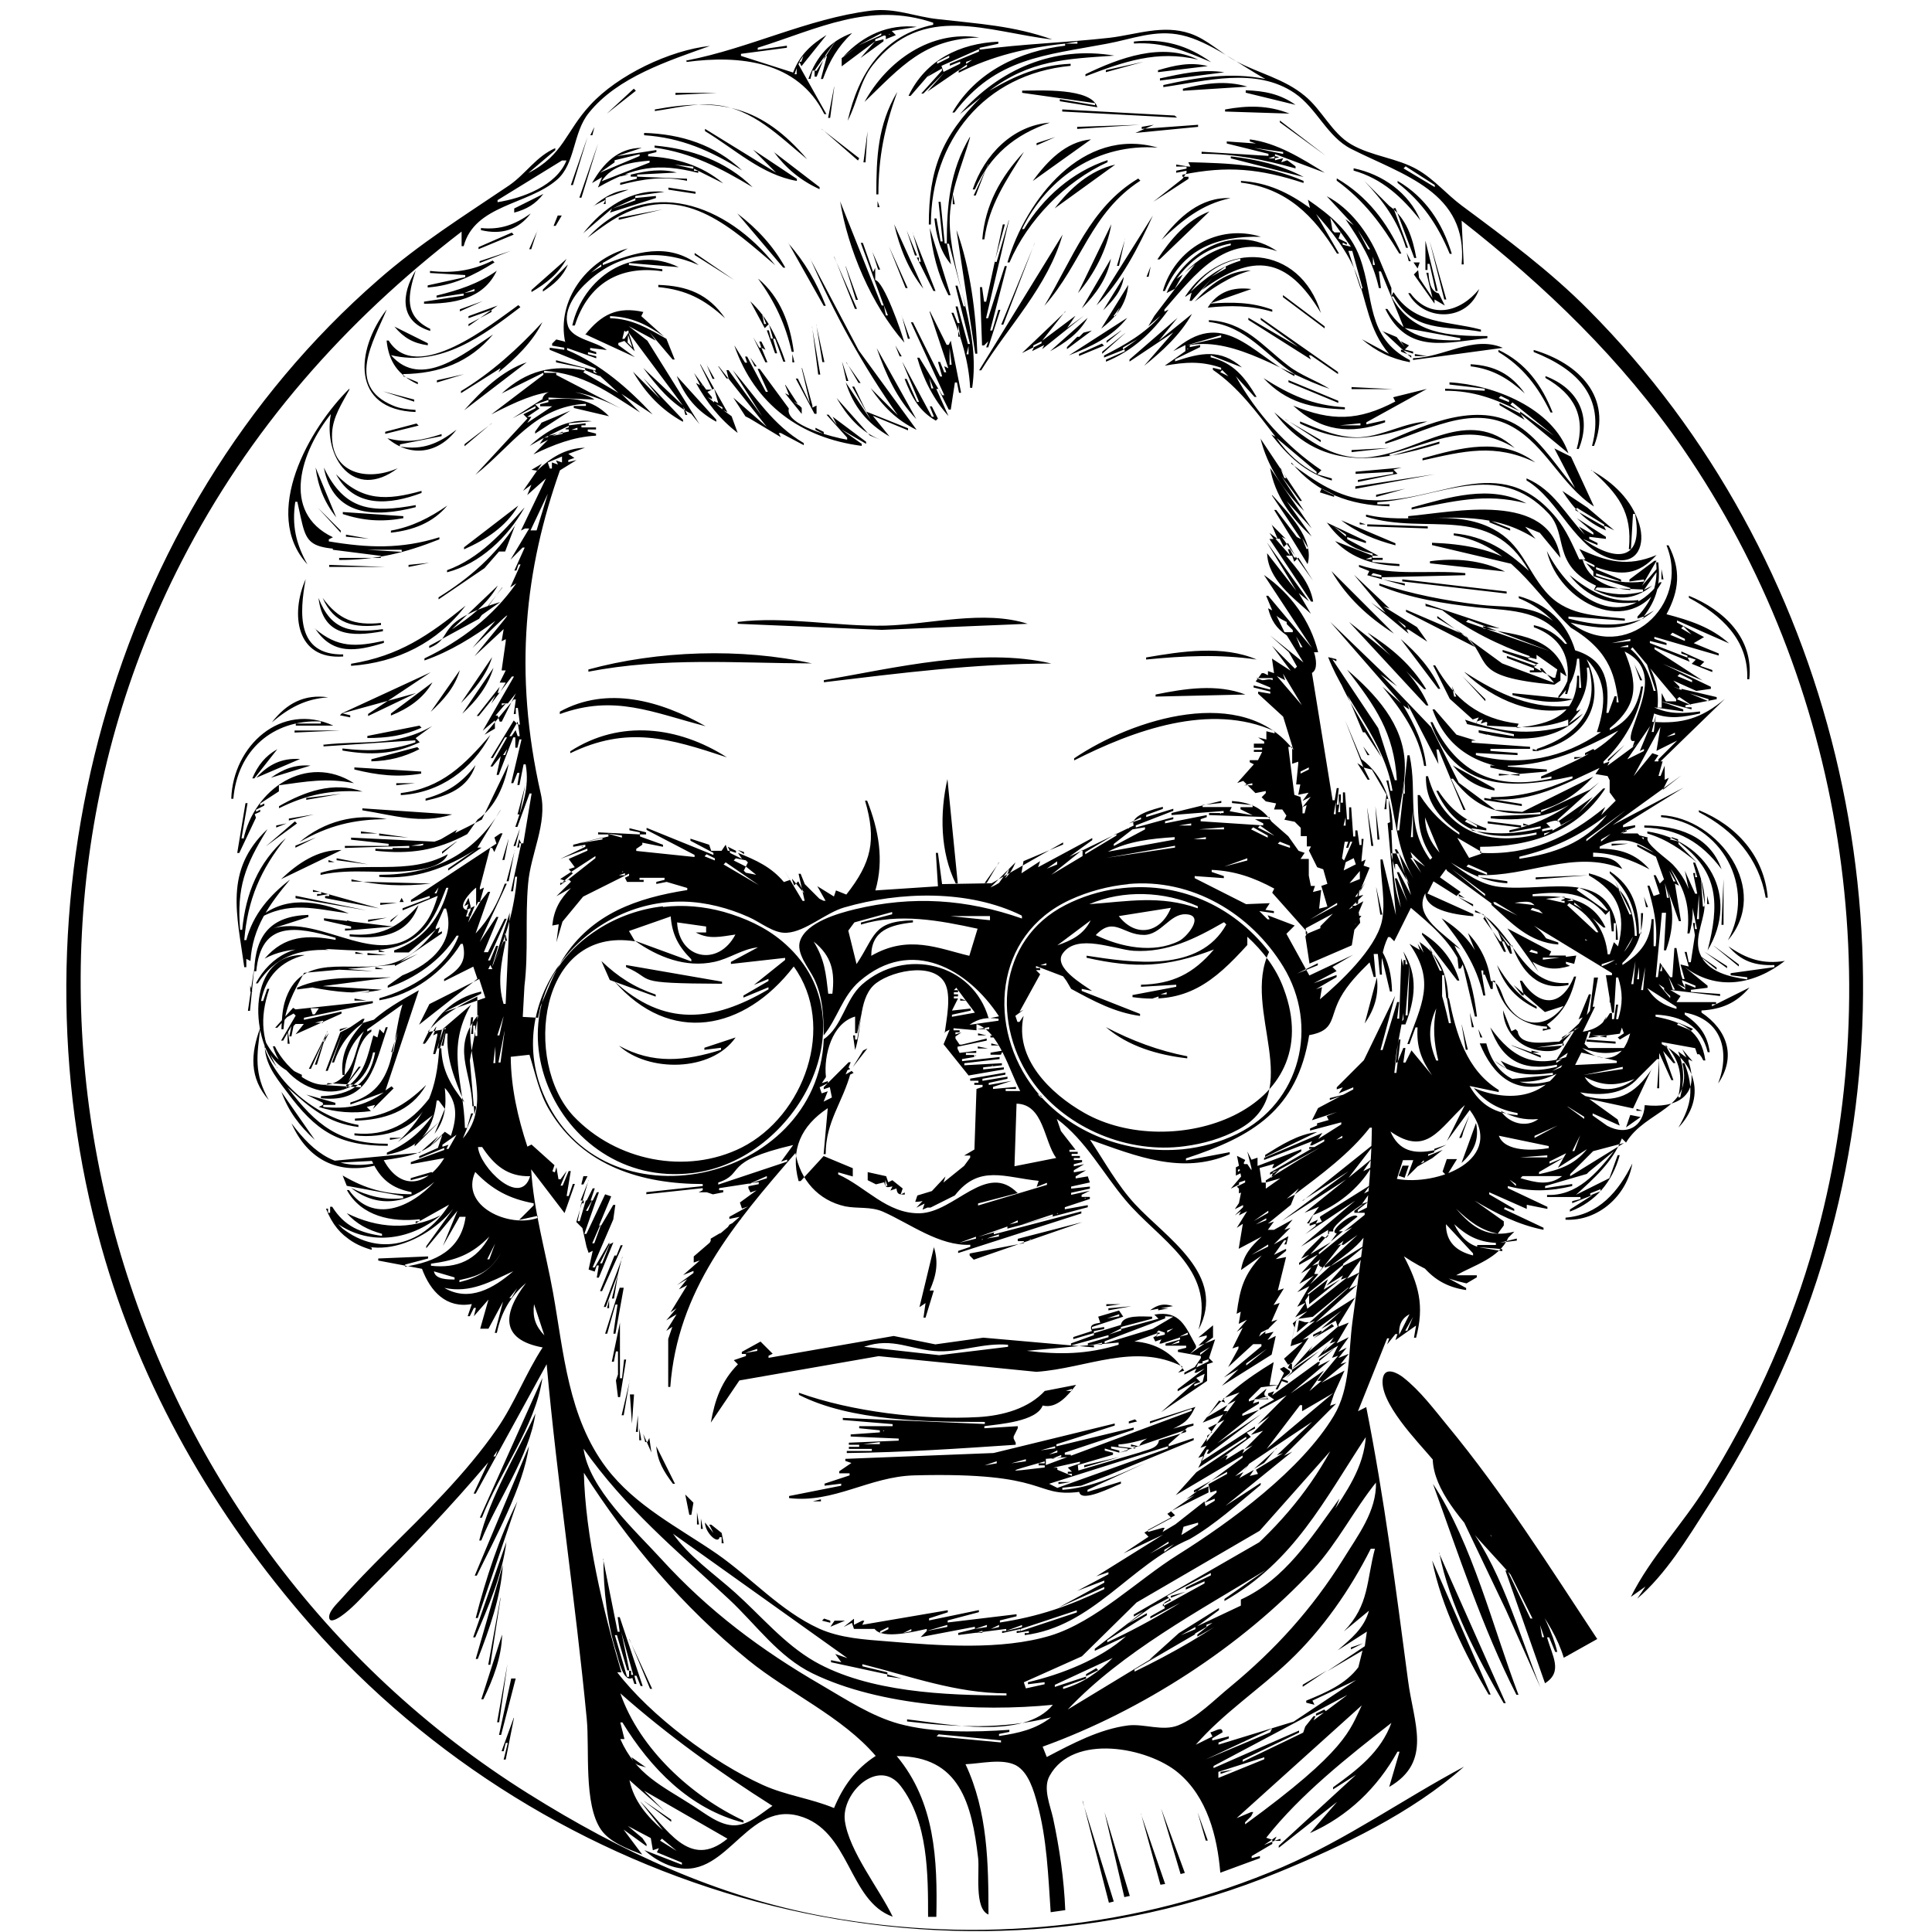 <svg viewBox="0 0 159 159" xmlns="http://www.w3.org/2000/svg"><path style="fill:#000000;stroke:none" d="m56.5,4.93v0.17c4.34-0.58 9.16-0.1 11.34,4.29h0.17l-2.3-4.1 0.08-0.18 0.17,0.34 2.06-2.57c-1.28,0.8-2.2,1.64-2.75,3.09l-4.29-1.37v-0.17l3.78-0.5v-0.17l-2.4,0.34v-0.17c4.94-1.55 9.2-3.83 14.44-2.06v0.17c-4.16,0.87-6.14,4.0-7.04,7.9 0.8-1.5 0.99-3.23 2.08-4.6 4.1-5.19 9.46-2.7 14.76-2.09-3.19-1.14-6.09-1.29-9.37-1.67-1.95-0.2-3.55-0.96-5.58-0.7-5.18,0.65-9.98,3.1-15.1,4.09m12.89-0.34 1.2-0.85-1.37,1v0.68l2.75-2.06-1.2,1.37 1.89-1.37v-0.17l-0.68,0.17v-0.17c0.5-0.16 1.0-0.6 0.85,0l0.85-0.34-0.34-0.34 2.06-0.34c-2.35-0.25-4.4,0.7-6.0,2.4m11.17-0.5v-0.17l1.54-0.34v-0.17c-3.16,0.14-5.98,1.5-7.39,4.46h0.17l2.23-2.57-0.85,1 1.2-0.68v0.17l-1.7,1.89h0.17l1.7-1.7-1.37,1.54 3.26-2.23v0.17l-0.68,0.34v0.17c2.76-1.4 5.67-2.08 8.76-2.4v0.17c-3.73,0.44-7.35,2.14-9.28,5.5h0.17c3.4-4.5 7.46-4.7 12.54-5.66 2.08-0.38 4-1.2 6.18-0.7 2.26,0.5 4.8,2.46 6.87,3.6-2.88-0.58-5.59-0.13-8.4,0.5v0.17c3.5-0.49 7.6-1.68 10.8,0.49 1.83,1.24 2.68,3.6 4.67,4.6 4.25,2.15 9.63,3.55 9.08,9.5h0.17l-0.17-3.6c6.94,5.44 13.17,11.43 18.2,18.73 13.28,19.3 17.19,44.27 10.47,66.7-1.97,6.57-4.9,12.9-8.54,18.73-1.9,3.08-4.6,5.87-6.2,9.1l1.2-0.85-0.68,1c2.35-2.0 4.14-4.97 5.8-7.56 4.0-6.18 7.23-12.89 9.39-19.94 8.38-27.26 0.99-58.28-19.18-78.55-3.2-3.23-6.8-5.89-10.45-8.6-1.25-0.93-2.26-2.16-3.63-2.95-1.7-0.98-3.77-1.1-5.47-2.09-1.6-0.93-2.4-2.84-3.83-4.0-1.67-1.39-3.76-1.84-5.64-2.84-1.3-0.69-2.35-1.79-3.78-2.28-2.25-0.76-4.39,0.08-6.63,0.35-3.55,0.4-7.17,0.5-10.7,0.98m-14.09,2.4h0.17l0.17-0.68h0.17v0.5h0.17l0.68-1.7h0.17l-0.5,1.89h0.17c0.54-1.5 1.23-2.67 2.4-3.78-1.84,0.65-2.95,1.96-3.6,3.78m6.0-3.78v0.17l-1.89,0.85 1.89-1m0.68,0.05 0.05,0.05c-0.08,0.0-0.19-0.05-0.05-0.05m-2.06,5.6c3.04-2.93 4.9-5.19 9.45-5.3-4.0-0.65-7.6,1.93-9.45,5.3m22.17-4.98v0.17c2.43-0.14 4.16,0.6 6.36,1.54-1.95-1.4-3.96-1.97-6.36-1.7m-24.58,0-1.54,2.4h-0.17l1.7-2.4m19.94,0v0.17h-1l1-0.17m-45.2,10.83 2.23-1.89v-0.17c-1.59,0.7-2.4,2.1-3.8,3.07-3.7,2.5-7.39,4.8-10.79,7.79-22.17,19.34-30.64,51.5-22.77,79.55 3.25,11.6 9.29,22.08 17.2,31.1 19.55,22.25 51.9,31.79 79.64,20.4 5.28-2.16 11.0-4.89 15.3-8.7-5.06,2.7-9.63,5.97-14.95,8.26-11.79,5.06-25.04,6.38-37.64,4.06-8.88-1.64-16.79-5.33-24.4-10.1-33.77-21.14-46.87-65.73-28.55-101.4 5.58-10.87 13.39-19.73 23.05-27.16v1.2h0.17c0.9-3.4 5.28-3.4 7.66-5.45 1.56-1.33 1.3-3.88 2.65-5.53 2.36-2.94 6.54-4.27 9.96-5.5-3.3,0.35-7.6,2.4-9.85,4.86-2.05,2.2-2.2,4.13-5.1,5.6M80.57,4.07v0.17l-2.4,1v0.17l0.85-0.34v0.17l-1.37,0.68-0.17-0.5 3.09-1.37m8.76,2.06v0.17c3.16-1.2 5.89-2.18 9.28-1.37-2.98-1.46-6.49-0.14-9.28,1.2m-10.3,3.26 1.7-1.37c-3.24,3.26-4.29,5.94-4.29,10.48h0.17c0.0-6.87 4.38-12.39 11.5-13.06v-0.17c-2.53,0.1-4.53,0.96-6.7,2.23 3.34-2.53 6.29-2.63 10.3-2.9-4.94-0.84-9.46,1.09-12.7,4.8m-12.89-4.8-0.17,0.5h-0.17l0.34-0.5m12,0v0.17l-1,0.5v-0.17l1-0.5m1.89,0.34-0.5,0.34v-0.17l0.5-0.17m11.0,0.85v0.17l3.09-0.85-3.09,0.68m4.29,0v0.17l4.1-0.5c-1.44-0.36-2.7-0.07-4.1,0.34m-29.74-0.17v0.5h-0.17l0.17-0.5m29.9,0.85v0.17l5.3-0.68c-1.8-0.29-3.56,0.13-5.3,0.5m1.89,0.85v0.17l5.3-0.34c-1.78-0.54-3.55-0.26-5.3,0.17m-28.7-0.17-0.5,2.57h0.17l0.34-2.57m-16.5,0.17-2.23,2.06 2.4-1.89-0.17-0.17m3.43,0.34v0.17l3.43-0.17h-3.43m25.78-0.17-0.68,0.5 0.68-0.5m2.75,0v0.17l6.0,0.85v0.17l-2.9-0.5v0.17l3.09,0.5c-0.47-1.63-4.8-1.37-6.18-1.37m18.39,0v0.17l4.1,1c-1.27-0.9-2.57-1.15-4.1-1.2m-28.7,0.17c-1.59,2.69-1.7,5.36-1.7,8.4h0.17c1.9e-4-3.1 0.5-5.49 1.54-8.4m-19.94,1.37v0.17c1.64-0.23 3.3-0.68 4.98-0.5 3.1,0.3 5.25,2.58 7.56,4.47-3.7-4.34-7.13-5.1-12.54-4.1m46.93,0v0.17l5.3,0.17c-1.75-0.7-3.48-0.68-5.3-0.34m-13.4,0v0.17l9.45,0.5-0.2-0.17-9.2-0.5m18.9,0.34v0m-1.37,0.34 0.17,0.17-0.17-0.17M80.06,15.59h0.17c1.27-2.83 3.27-4.5 6.18-5.5-3.09,0.24-5.4,2.67-6.36,5.5M105.33,9.9v0.17l3.78,2.75-3.78-2.9M88.65,10.44v0.17l5.15-0.34-5.15,0.17m4.8,0.5 5.15-0.5v-0.17l-4.64,0.34v-0.17l1-0.17-1.54,0.68m-44.5-0.5-0.34,0.68h0.17l0.17-0.68m9.1,0.17v0.17c2.46,1.48 4.66,3.6 7.56,4.1v-0.17l-3.6-2.4 1.89,1.89-5.84-3.6m9.6,0 2.98,2.6 0.1-0.19-3.09-2.4m3.78,0.17-0.34,2.57h0.17l0.17-2.57m-18.39,0.17v0.17c3.05,0.2 5.5,1.28 8.07,2.9-2.23-2.1-5-3.0-8.07-3.09m32.3,0.85v0.17l1.54-0.68-1.54,0.5m-36.96-0.5-1.37,3.95h0.17l1.2-3.95m31.46,0c-1.64,2.8-1.89,5.57-1.89,8.76h-0.17l-0.34-3.43h-0.17l0.34,3.26h-0.17l-0.34-1.89h-0.17c0.15,1.4 0.44,2.68 1.37,3.78l-0.34-1.7h0.17l1.37,5.15h-0.17l-0.5-1.7h-0.17l1.2,4.8h-0.17l-0.85-3.09h-0.17l0.34,1.37h-0.17l-0.34-0.85h-0.17c0.79,2 1.43,3.99 1.54,6.18h0.17c0.68-4.7-1.5-8.55-1.83-13.06-0.19-2.77 0.93-4.98 1.66-7.56m5.15,3.6 4.8-3.43c-2.1,0.2-3.6,1.8-4.8,3.43m17.87-3.43v0.17l0.5,0.17-2.4-0.17v0.17l3.43,0.85v0.17l-5.5-0.34v0.17c2.74,6.6e-4 5.09,0.46 7.73,1.2v-0.17l-0.68-0.5-0.5,0.17 0.17-0.34-0.68,0.17v-0.17c0.43-0.08 0.43-0.08 0-0.17v-0.17l4.1,1.54c-1.9-1.18-3.93-2.46-6.18-2.75m-53.63,0.34-1.54,4.46h0.17l1.37-4.46m33.69,9.79h0.17c1.5-3.5 4.6-6.66 8.07-8.25v-0.17c-2.89,0.95-5.3,3.08-6.87,5.67h-0.17c2.16-4.35 6.29-7.05 11.17-6.7-6.18-1.77-10.84,4.28-12.37,9.45m22.69-9.1v0.17l-2.4-0.5 2.4,0.34m-56.9,2.57 0.85-0.5-0.34,0.85c2.97-1.7 4.9-2.05 8.25-1.2v-0.17h-0.34v-0.17l2.4,1.2c-1.79-1.5-3.87-2.1-6.18-2.23v-0.17l0.68-0.17v-0.17l-3.26,0.5 2.06-0.68c-1.97-0.0-3.18,1.3-4.1,2.9m5.15-3.09v0.17c3.07,0.43 5.44,1.69 8.07,3.26-2.17-2.15-5.08-3.17-8.07-3.43m51.05,0.5v-0.17m-41.25,0.17c1.0,1.36 2.2,2.37 3.78,3.09v-0.17l-3.78-2.9m20.6,0c-1.93,2.08-3.19,4.35-3.43,7.2h0.17c0.39-2.84 1.8-4.84 3.26-7.2m-31.63,0.17v0.17l-3.26,1.37 1.2-0.85v-0.17l0.17-0.34-0.17,0.34 2.06-0.5m48.65,0.17v0.17l6.0,1.54c-1.85-1.0-3.93-1.46-6.0-1.7m3.6,0v0.17h-0.5l0.5-0.17m-58.27,0.34c-0.83,2.07-3.6,3.1-5.67,3.43v-0.17l5.3-3.26h0.34m6.87,0v0.17l-3.95,1.54c0.9-1.35 2.4-1.56 3.95-1.7m3.6,0.5v0.17l-1.54-0.34 1.54,0.17m29.74,3.43 4.98-3.6c-2.05,0.45-3.74,1.96-4.98,3.6m11.0-3.78 0.17,0.34h-0.17l-1-0.17v0.17h0.85v0.17l-0.85,0.17v0.17l0.85-0.17v0.17l-0.34,0.5-2.4,1.89 2.9-1.89v-0.17h-0.5v-0.17c3.7-0.76 6.38-0.5 9.97,0.68v-0.17c-3.19-1.37-6.05-1.45-9.45-1.54m-16.5,0.17-1.2,2.57h0.17l1-2.57m34.38,0.17 2.4,1.54v0.17l-2.57-1.54 0.17-0.17m-63.77,0.68v0.17h0.5v0.17l-1.37,0.34v0.17c1.9-0.5 3.54-0.74 5.5-0.34v-0.17l-4.1-0.17v-0.17l3.26-0.17c-1.3-0.34-2.47-0.14-3.78,0.17m45.9-0.5-0.17,0.17 0.17-0.17m13.58,0v0.17c2.36,0.67 4,2.2 5.5,4.1-0.96-2.27-3.1-3.79-5.5-4.29m-60.34,0.5v0.17l0.68-0.17h-0.68m13.23,0.17-0.5-0.17 0.5,0.17m29.39,0.17c-4.0,2.4-5.39,6.6-7.73,10.48 3.07-3.45 3.8-7.65 7.9-10.3l-0.17-0.17m16.33,0v0.17c2.29,1.67 3.7,3.6 5.15,6.0h0.17c-1.2-2.6-2.79-4.7-5.3-6.18m-7.9,0.17v0.17c3.73,0.46 6,2.7 7.9,5.84h0.17l-1.89-3.26c1.3,1.46 2.63,3.1 3.33,4.98 0.89,2.36 0.97,4.5 2.67,6.53l-2.23-1.2c1.19,1 2.39,1.6 3.95,1.89v-0.17c-3.63-1.9-2.9-5.09-4.1-8.4-0.79-2.18-2.44-3.53-4.29-4.8l0.17,0.68c-1.78-1.27-3.46-2.09-5.67-2.23m10.14,0c1.57,1.67 2.75,3.27 3.43,5.5h0.17l-1.2-3.26h0.17l1.54,4.1h0.17c-0.3-1.64-0.8-3.27-2.23-4.29l-2.06-2.06m2.75,0v0.17c2.04,1.6 3.3,3.45 4.29,5.84h0.17c-0.77-2.53-2.15-4.65-4.46-6.0m-66.18,2.06 1-0.5-0.17,0.34h0.17v-0.5l1.89-0.68c-1.17,0.1-2,0.6-2.9,1.37m6.18-1.54v0.17l2.23,0.34v-0.17l-2.23-0.34m-7.04,3.78 2.4-2.06-0.17,0.34 3.78-1.2v-0.17l-1.7,0.17v-0.17l2.4-0.34c-2.77-0.28-5.06,1.34-6.7,3.43m-3.26-3.26-2.4,1.2v0.34c1-0.27 1.75-0.69 2.4-1.54m33.69,0v0.85h0.17l-0.17-0.85m17.19,3.78c1.7-1.6 3.3-2.94 5.67-3.43-2.43-0.13-4.3,1.58-5.67,3.43m13.58-3.6 2.23,2.4-0.68-0.5c1.23,1.8 2.28,3.5 2.75,5.67h0.17l-0.17-1.37h0.17l1.89,4.64 4.64,0.85v0.17c-2.6,0.07-4.49-0.24-6.0-2.57h-0.17c1.83,3.78 5,2.75 8.4,2.4v-0.17c-3.19-0.0-6.2-0.14-7.9-3.26h0.17c1.65,3.0 4.3,2.39 7.2,2.9v-0.17c-2.8-0.76-5.45-0.36-7.2-3.09l-0.17,0.34v-0.68l-1.08-2.57c-0.8-1.93-2.33-4-4.24-4.98m-56.9,0.17v0.17l-1.89,0.68 1.89-0.85m-3.95,3.26c1.04-0.77 2.07-1.58 3.26-2.1 4.97-2.2 8.67,1.34 12.2,4.35-3.94-5.0-10.56-7.56-15.47-2.23m20.8-3.09c0.65,4 2.59,8.6 5.3,11.69-0.23-0.85-1.69-5.05-2.4-5.15v-1l-0.17,0.34-0.85-2.4h-0.17l1.89,5.15h-0.17l-3.43-8.59m3.09,0v0.5h0.17l-0.17-0.5m-21.3,1.37v0.17l3.6-0.85-3.6,0.68m44.35,3.43h0.17l4.1-3.95c-1.86,0.7-3.2,2.3-4.29,3.95m-51.57-3.78c-1.33,0.93-2.48,1.36-4.1,1.2v0.17c1.67,0.4 3.05,0.0 4.1-1.37m17.0,0 3.78,4.46h0.17c-1.0-1.79-2.3-3.2-3.95-4.46m-14.78,0.17-0.34,0.85h0.17l0.5-0.85h-0.34m48.99,0-4.64,7.39c1.99-1.9 3.5-4.88 4.64-7.39m14.6,0.17 1.7,2.4-0.68-0.17v-0.17l0.34,0.17v-0.17l-0.68-0.34 0.17-0.5h-0.5l-0.17-0.17-0.17-1m-26.47,0.17-1,3.43h-0.17l0.85-3.09h-0.17l-1.37,6.36h-0.17l-0.17-1.2h-0.17l0.17,4.8h0.17l0.34-0.34-0.17,0.5h0.17l1-3.09h-0.17l-0.5,1.7h-0.17l1.37-5.3h-0.17l-1.37,4.29h-0.17l1.89-8.07m-9.45,0.34c0.43,1.9 1.18,3.77 2.4,5.3l-2.4-5.3m17.87,0-2.75,5.67c1.35-1.57 2.4-3.6 2.75-5.67m20.1,0.17 1.2,1.89h-0.17l-1-1.89m-35.07,0.17c0.2,1.93 0.64,3.76 1.54,5.5h0.17l-1.7-5.5m-32.3,0.17-0.68,1.54h0.17l0.5-1.54m30.4,0 0.68,2.06h0.17l-0.85-2.06m4.1,0 1.54,10.14h0.17c-0.1-3.29-0.57-7.04-1.7-10.14m-36.6,0.17-2.75,1.2v0.17l2.9-1.2-0.17-0.17m33.0,0 0.68,2.4h-0.17v-0.34h-0.17l1.37,2.75h0.17l-1.89-4.8m20.6,4.8h0.17c1.48-3.47 4.3-4.55 7.9-4.46-3.5-1.1-7.08,1.0-8.07,4.46m-8.25-4.64-6.87,11.17h0.17c2.27-3.67 5.48-6.9 6.7-11.17m5.15,0.34-0.68,2.23h0.17l0.5-2.23m3.43,4.46 0.68-0.34-1.7,2.23-0.5,0.85 1-0.85c-1.3,1.47-2.9,2.37-4.64,3.26v0.17l1.7-0.68v0.17l-1.54,0.68v0.17c2.16-0.88 3.8-2.38 5.15-4.29l-0.34,0.17v-0.17c2.5-2.87 5-6.3 9.28-4.8-3.49-2.39-7.56-0.04-9.1,3.43m21.3-4.29v2.4h0.17v-0.5h0.17l0.5,2.23h0.17l-1-4.1m0.34,0 1.2,4.8h0.17l-1.37-4.8m-52.77,0.17 2.9,5.15h0.17c-0.74-1.89-1.73-3.63-3.09-5.15m20.28,0-2.75,6.7h0.17l2.57-6.7m16.15,0v0.17c-1.5,0.4-2.67,1.13-3.78,2.23l0.85-0.68-1.7,2.06 0.68-1.2-0.5,0.34c1.19-1.56 2.5-2.53 4.46-2.9m-54.84,8.07-0.68-0.17-0.34,0.34v0.17l1,0.17v0.17l-1.2-0.17v0.17l3.78,1.54v0.17l-3.26-0.85v0.17l2.4,0.5v0.17c-2.7-0.5-4.8-0.0-6.87,1.89l3.43-1.7v0.17l-4.29,3.26c4.23-2.19 6.25-2.7 10.65-0.5l-5.3-2.75v-0.17h-1v-0.17c3.3,0.25 5.17,1.7 7.9,3.43l-1.54-1.54 2.57,1.7c-2.0-2.15-4.3-4.15-7.04-5.3v-0.17l2.4,0.85v-0.17l-0.68-0.17v-0.17l0.68,0.17v-0.17l-0.5-0.17v-0.17l1.37,0.17c-0.86-0.73-2.85-0.87-3.2-1.99-0.44-1.38 0.76-2.87 1.7-3.7 2.64-2.39 5.9-2.67 9.07-1.3-2.54-1.93-5.18-1.08-7.9,0v-0.17l2.06-1.2c-3.37,0.89-5.89,4.3-5.15,7.73m26.64-7.9 1.37,3.43h0.17l-1.54-3.43m-33.69,1.2v0.17l2.57-1-2.57,0.85m32.3-0.85 0.5,1.54h0.17l-0.68-1.54m39.19,0h0.17 0.17l0.85,3.09h-0.17l-1-3.09m-53.8,0.17v0.17l3.26,2.06-3.26-2.23m58.6,0 0.17,0.68h0.17l-0.34-0.68m-18.2,3.6 0.5-0.34-0.17,0.68h0.17l1.7-1.89-0.85,1c4.24-3.1 7.0-2.76 9.79,1.89-1.74-5.68-8.08-6.05-11.17-1.37m-28.88-3.26 1.7,4.29h0.17l-1.89-4.29m44.35,0 0.17,0.68h-0.17v-0.68m-66.35,0.17-2.9,2.57v0.17c1.19-0.7 2.23-1.5 2.9-2.75m0.5,5.5h0.17c1.1-3.44 3.7-4.98 7.2-4.46v-0.17l-2.75-0.34v-0.17l4.1,0.34c-3.87-1.89-7.87,0.89-8.76,4.8m19.59-5.5c2,4.6 4.3,8.78 7.2,12.89l-2.23-2.23c1.0,1.49 2.14,2.64 3.78,3.43l-4.76-6.53-4.0-7.56m24.75,0-2.4,4.1c1.15-1.17 2.1-2.47 2.4-4.1m10.65,0v0.17c-1.66,0.5-2.85,1.4-4.1,2.57 1.08-1.47 2.3-2.36 4.1-2.75m-61.54,0.17c-1.7,0.84-3.26,1.06-5.15,0.85v0.17l2.9,0.17v0.17l-3.09,0.68v0.17c2.06-0.14 3.76-0.98 5.5-2.06l-0.17-0.17m75.8,0.17 0.34,0.5 0.17-0.5h-0.5m-69.6,0.17-2.06,2.06v0.17c0.9-0.59 1.63-1.2 2.06-2.23m2.75,0v0.17l-0.85,0.5 0.85-0.68m20.1,0.17 0.85,2.75h0.17l-1-2.75m25.09,0-0.34,0.85h0.17l0.17-0.85m6.18,0v0.17l-1.2,0.68 1.2-0.85m-2.57,2.9c1.46-1.09 2.85-2.09 4.64-2.57-1.9-0.0-3.39,1.2-4.64,2.57m-64.1-2.57c-1.19,1.96-1.35,4.2 1.2,4.98v-0.17c-2.2-1.07-1.83-2.79-1.2-4.8m6.7,0c-1.56,1.1-3.13,1.6-4.98,2.06v0.17l2.23-0.34v0.17l-3.26,0.5v0.17c2.38-0 4.88-0.33 6.0-2.75m75.8,0-0.34,0.34 1.7,2.4v-0.34l0.85,0.5-0.5-1c-0.7-0.16-0.8-1.05-0.85-1.7h-0.17l0.5,2.06-1.1-1.65-0.07-0.57m-24.23,0.5-1.7,2.75c0.8-0.79 1.54-1.58 1.7-2.75m-30.08,0.17c1.36,1.88 2.24,3.73 2.75,6.0h0.17c-0.3-2.3-1.1-4.47-2.9-6.0m-8.25,0.5v0.17c2.3,0.23 3.78,0.99 5.5,2.57-1.38-2.0-3.1-2.67-5.5-2.75m38.68,0-2.23,3.6c1.24-0.95 2.07-2.0 2.23-3.6m-54.3,2.57v0.17l1.89-0.68v0.17l-1.89,1v0.17l2.4-1.7m58.45,0.17c1.84-0.2 3.54-0.18 5.3,0.34v-0.17c-1.7-0.63-3.34-0.64-5.15-0.5l3.43-1.2c-1.5-0.19-2.76,0.2-3.6,1.54m-60.34-1.54v0.17l-0.85,0.17 0.85-0.34m82.69,0c-1.56,1.93-4.04,2.54-5.67,0.34h-0.17c1.27,2.38 4.9,2.37 5.84-0.34m-16.15,0.5v0.17l3.43,2.57v-0.17l-3.43-2.57m12.54,0.17-0.17,0.17 0.17-0.17m-80.28,1v0.17l1.89-0.85-1.89,0.68m23.89-0.68 1.2,2.23 0.34-0.34 0.34,1.2h-0.17l-0.17-0.68h-0.17l0.68,1.89h0.17l-0.34-1.2h0.17l0.68,1.89h0.17c-0.65-1.9-1.4-3.57-2.9-4.98m-20.8,0.34-0.5,0.34 0.5-0.34m1.7,0c-2.1,1.49-8.37,6.6-10.65,2.9h-0.17c0.18,1.77 0.96,2.84 2.57,3.6v-0.17l-1.2-0.5v-0.17c2.95-0.04 5.45-0.95 7.39-3.26-2.37,1.54-5.9,4.57-8.4,1.7 4.1,1.0 7.58-1.6 10.65-3.95l-0.17-0.17m30.08,0 0.34,0.85h-0.17l-0.17-0.85m-24.58,2.4 4.1,1.89-1.37-1v-0.17l0.5-0.17 0.85,0.85-0.5-1.54 4.46,6.0-3.26-3.09c1.08,1.46 2.29,2.95 3.95,3.78l0.68,0.85-4.29-6.87-1.54-1.2 2.23,1.2-0.5-0.68 1.89,2.23h0.17l-0.68-1.7c-1.56-0.88-2.79-1.64-4.64-1.7v-0.17c1.78,0.07 3,0.67 4.46,1.7l-1.89-1.7 0.17-0.34c-2.13-0.48-3.47,0.2-4.8,1.89m44.0-2.23-0.34,0.68h-0.17l0.5-0.68m-60.34,0.17c-2.53,3.3-2.93,8.2 2.4,8.4v-0.17c-0.64-0.05-1.28-0.1-1.88-0.37-3.87-1.63-1.59-5.25-0.5-7.87m44.69,0.17 1.54,4.64-0.34-0.17 0.17,0.5h-0.17l-0.34-0.85h-0.17l0.34,1.2h-0.17l-2.23-4.46h-0.17l2.75,6.0h-0.17l-1.89-3.09h-0.17c0.47,1.7 1.38,3.5 2.57,4.8l-1-2.23h0.17l0.85,1.7h0.17l0.34-2.23h0.17l0.17,0.85h0.17l-0.85-4.29-0.17,0.34h-0.17l-1.37-2.75m11.17,0-3.6,3.43 1-0.5-0.17,0.34 1-0.5-0.17,0.34 3.43-2.75-1.37,1 0.68-1-2.75,2.06 1.89-2.4m8.07,0-0.34,0.34 0.34-0.34m-33.0,0.17 0.34,0.85h-0.17l-0.17-0.85m35.4,0-2.75,2.23 1.54-1.89-3.95,3.43v0.17l3.6-2.4-2.4,2.75c1.49-1.2 3-2.57 3.95-4.29m-23.89,0.17 0.5,1.89h0.17l-0.68-1.89m20.6,0v0m-5.3,0.17-3.09,2.75c1.24-0.69 2.39-1.47 3.09-2.75m3.26,0-4.8,3.09c1.78-0.7 3.6-1.54 4.8-3.09m9.97,0v0.17l5.15,3.26-0.17-0.34h0.17l2.23,1.54v-0.17l-6.36-4.46v0.17l3.09,2.23-4.1-2.4m-3.26,0.17v0.17c3.13,0.37 4.58,2.67 7.04,4.29v0.17c-3.59-1.93-5.9-5.69-9.97-2.06l1-0.5v0.5l-1.7,1.2c1.66-0.3 3.0-0.4 4.64,0.17v0.17l-0.68-0.17v0.17c2.1,1.43 3.6,3.49 5.15,5.5l-0.34-0.17c1.35,1.75 2.8,3.15 4.98,3.78v-0.17l-1.2-0.34 0.34-0.34c-2.86-1.93-5.37-4.7-7.04-7.73l1.54,1.7h0.17c-0.96-1.6-1.88-2.8-3.78-3.26v-0.17l2.57,1c-1.77-1.56-3.4-1.2-5.5-0.5v-0.17l2.06-1v-0.17l-0.85,0.17v-0.17c3.86-0.65 7.8,2.4 11.5,3.6-1.1-0.69-2.37-1.1-3.4-1.9-2.2-1.69-3.54-3.58-6.54-3.75m-54.84,0.17c-1.97,2.14-4.19,4.16-6.7,5.67v0.17l3.26-2.06-0.17,0.34c1.39-1.13 2.8-2.49 3.6-4.1m43.15,0-1.89,1.89 1.89-1.89m-20.6,0.17 0.5,3.09h0.17l-0.68-3.09m11.69,0 0.17,1h-0.17v-1m-46.4,0.17c0.78,0.93 1.54,1.37 2.75,1.54v-0.17l-2.75-1.37m34.38,0 0.5,3.95h0.17l-0.68-3.95m-15.1,0.34v0.17l-0.34,0.5h-0.17l0.17-0.68 0.1,0.1 0.2-0.1m36.1-0.17-0.5,0.5 0.5-0.5m2.06,0.17-0.68,0.17-0.34,0.34h-0.17l-0.85,0.85v0.17l2.06-1.54m2.4,0-1.2,0.85v0.17l1.2-1m21.48,0 2.4,2.23v-0.17l-0.85-0.34v-0.17l1,0.34v-0.17l-0.68-0.17 0.34-0.34-0.68-0.34 0.34,0.5-0.68-0.85-1.2-0.5m-21.14,0.17-1.89,1.54v0.17l1.89-1.7m7.9,0.17v0.17l-2.9,0.68 2.9-0.85m-48.8,0 0.34,1-0.39-0.4 0.04-0.6m10.3,0.17 1,2.06h0.17l-0.5-1.2 0.34,0.17-0.34-0.68h-0.17l0.17,0.5h-0.17l-0.5-0.85m-11.17,0.5v0m42.8-0.34-1.2,0.85v-0.17l1.2-0.68m21.3,0-0.17,0.17 0.17-0.17m-29.2,0.17v0.17l-0.68,0.34v-0.17l0.68-0.34m9.6,0v0m20.97,1.37v0.17l7.39-1c-2.44-1.05-4.87,0.8-7.39,0.85m-25.6-1.2-1.89,0.85v0.17l2.06-0.85-0.17-0.17m-30.25,0.17c1.68,4.86 5.48,7.6 10.48,8.25v-0.17l-1.7-1.2 2.06,1.2v-0.17l-2.75-2.06 0.34,0.68-0.68-0.85h-0.17l1.7,1.89v0.17c-1.05-0.17-5.15-1.2-4.8-2.57l-2.4-3.26h-0.17l0.85,1.89h-0.17l-1.54-2.9h-0.17l0.17,0.5h-0.17l-0.85-1.37m13.23,0 0.34,0.85h0.17l-0.5-0.85m6.0,0v0.68h-0.17l0.17-0.68m-7.56,0.17c0.75,2.15 1.66,4.18 3.26,5.84l-3.26-5.84m6.0,0 0.17,1.37h-0.17v-1.37m19.59,0.05c0.13,0 0.0,0.08-0.05,0.05l0.05-0.05m9.28-0.05 0.68,0.68-0.68-0.68m9.1,0v0m6.8,0.05 0.1,0.05-0.1-0.05m0.4,0.1v0.17c2,1.2 3.27,2.87 4.29,4.98h0.17c-0.9-2.26-2.2-4.09-4.46-5.15m2.9,0v0.17c3.6,1.43 5.9,3.7 4.8,7.73h0.17c1.54-4-1.23-6.8-4.98-7.9m-61.0,0.34v0.68h0.17l-0.17-0.68m51.23,0v0.17h1l-1-0.17m-17.19,0.17-0.17,0.17 0.17-0.17m14.95,0 0.17,0.34-0.17-0.34m-52.43,0.17 0.34,0.68h0.17l-0.5-0.68m15.1,0 0.17,0.17-0.17-0.17m-38.68,4.29 5.15-3.95c-2.04,0.69-3.75,2.37-5.15,3.95m23.38-3.95-0.17,0.17 0.17-0.17m7.73,0 0.34,1.54h0.17l-0.5-1.54m0.34,0 1,1.7h0.17l-1.2-1.7m4.64,0 1.37,3.26h-0.17l-0.85-1.89h-0.17c0.56,1.44 1.18,2.65 2.57,3.43l0.17-0.17-0.5-1h-0.17l0.34,0.85h-0.17l-2.4-4.46m-16.67,0.17 1,2.06h-0.5l-1-1.37 0.5,1-0.34-0.17c0.9,1.6 1.95,2.97 3.43,4.1l-0.5-1.37-0.68-0.5 0.34,0.17-2.23-3.95m0.5,0 0.5,1.2h0.17l-0.68-1.2m62.9,0v0.17c1.83,0.23 3.1,1.0 4.46,2.23-1.14-1.6-2.5-2.29-4.46-2.4m-61.88,0.17 3.95,4.98-2.75-2.4 1,1.54 0.34,0.17 2.57,1.54-0.17-0.34h0.17l1.89,1v-0.17c-2.56-1.5-3.95-3.8-5.84-6.0l2.4,3.78-2.75-3.78h-0.17l0.17,0.68h-0.17l-0.68-1m6.87,0.17 0.68,2.9-1-2.06h-0.17l1.54,2.9h0.17v-0.68l-0.34,0.17v-0.17l-0.85-3.09m-17.87,0.17 1.2,0.5c0.08-0.29-0.34-0.2-0.5-0.34v-0.17l2.06,1.89-2.9-1.7 0.17-0.17m52.43,0 0.5,0.5-0.68-0.34 0.17-0.17m-64.63,0.85v0.17l2.23-0.68-2.23,0.5m16.15-0.68c1.06,1.78 2.3,3.1 4.1,4.1v-0.17l-3.26-3.43 1.37,1.7-2.23-2.23m3.6,0.34c0.65,1.69 1.65,2.9 3.26,3.78v-0.17l-3.26-3.6m71.5,0v0.17c2.4,1.37 3.33,3.16 2.57,5.84h0.17c1.1-2.7-0.05-4.97-2.75-6.0m-50.7,0.17 0.34,0.85h-0.17l-0.17-0.85m27.5,0c1.86,2 4.0,2.5 6.7,2.57v-0.17c-2.65-0.16-4.47-0.99-6.7-2.4m2.06,0.17v0.17l4.1,1.7v-0.17l-4.1-1.7m-36.44,0.17c0.63,2.0 1.77,3.4 3.6,4.46l-1.37-1.7 2.9,1.2v-0.17l-3.43-1.37-1-2.06h-0.17l1.54,2.75-2.06-3.09m49.68,0v0.17l2.9,0.34v0.17l-3.26-0.17v0.17c2.33,0 4.1,0.66 6.18,1.7v0.17l-1.7-0.85v0.17l2.06,1.2-0.34-0.5 3.95,3.26c-1.27-3.73-6.18-5.65-9.79-5.84m-61.54,0.17 0.34,0.68 0.68-0.34 0.34,1.2-0.34-0.17v0.17l0.68,0.34v0.17l-1.2-1 0.34,0.17v-0.17l-0.85-1m6.87,0 0.34,0.85-0.34-0.17 1.37,1.7v-0.5l-0.17-0.17-0.5-0.34 0.34,0.17-1-1.54m46.58,0.17v0.17h3.43l-3.43-0.17m3.43,0.85 0.17,0.34c-3.05,1.6-5.23,1.64-8.4,0.34 2.27,2.1 4.7,2.4 7.56,1.37v-0.17l-1.54,0.34v-0.17l4.98-2.75-2.75,0.68m-85.95-0.68c-3.24,3.2-7.29,10.24-3.43,14.44-0.95-1.7-1.29-3.19-1-5.15h0.17c0.95,4.15.2,3.95 8.59,3.95v0.17l-5.67-0.34v0.17l3.95,0.5v0.17h-3.43v0.17c3.04-7e-5 5.4-0.57 8.25-1.7v-0.17c-3.15,0.99-5.88,0.88-9.1,0.34v-0.17l0.34-0.17c-4.37-2.08-2.57-7.15-0.17-10.14-0.66,3.59 1.89,7.19 5.5,4.46-2.5,1.1-5.55,0.47-5.4-2.9 0.06-1.34 0.83-2.46 1.44-3.6m2.75,0.17 2.57,0.85v-0.17l-2.57-0.68m13.06,0.68-2.4,1.54 1.89-1v0.17l-1,0.5 0.34,0.34-4.29,4.64c3.0-2.35 4.9-5.65 9.1-5.84v0.17h-1v0.17l2.9,0.68c-1.4-1.44-3.06-1.58-4.98-1.37v-0.17l3.78,0.17c-0.7-0.58-4.1-1.36-4.29,0m33.1-0.2-0.05,0.1 0.05-0.1m45.78-0.1 0.68,0.34v0.17l-0.85-0.34 0.17-0.17m-54.66,0.17c0.88,1.5 1.94,2.76 3.6,3.43l-0.85-0.34-2.75-3.09m46.24,0v0m-69.96,0.17v0.17l-0.68,0.17v0.17h1l-2.06,1.37 0.34-0.5h-0.34l1-0.68-0.34-0.34 1-0.34m13.58,0 0.17,0.17-0.17-0.17m17.19,0.17 0.68,1.2-0.68-1.2m48.65,0 3.43,2.75-3.6-2.57 0.17-0.17m-68.24,0.34 0.34,0.68h-0.17l-0.17-0.68m-11.69,1.37-0.5,0.68v0.17l2.9-1.89-2.4,1m60.34-0.85c3.65,4.86 8.45,4.15 13.58,2.57v-0.17l-4.1,1.2v-0.17c3.87-1.0 6.49-2.77 10.3-0.5-3.88-3.5-7.7,0.23-11.86,0.74-3.18,0.39-5.68-1.74-7.9-3.66m9.1,2.4v0.17c3.3-0.98 7.06-3.33 10.48-1.39 2.75,1.56 4.0,4.78 6.7,6.55l-1.89-4.1-1.37-0.68 1.7,3.26c-1.37-1.59-2.6-3.6-4.3-4.86-3.4-2.5-7.89-0.4-11.3,1.07m-40.05-2.23 0.5,0.68-0.5-0.68m3.09,0.17-0.17,0.17 0.17-0.17m-33.5,2.4 1.2-0.68-0.34,0.5 0.68-0.34-1.2,1.2c1.67-0.8 3.27-1.44 5.15-1.54v-0.17l-0.68-0.17v-0.17h0.68v-0.17h-1.2v-0.17h0.34v-0.17l-1.37,0.17v-0.17l1.89-0.17c-2.0-0.25-3.7,0.73-5.15,2.06m62.23-2.23 2.9,1.89v-0.17l-2.9-1.7m1.2,0.17v0.17c3.96,1.96 6.5,1.17 10.48-0.17-1.9,0.1-3.6,1.17-5.5,1.3-1.7,0.1-3.43-0.67-4.98-1.3m-35.07,0 0.34,0.5-0.34-0.5m53.8,0v0m-91.45,0.17-2.57,0.68v0.17l2.75-0.68-0.17-0.17m6.18,0-2.23,1.7v0.17l2.23-1.89m71.5,0v0.17h-1.7l1.7-0.17m-65.15,0.17v0.17c-0.33,0.1-0.43,0.17 0,0.17v0.17l-1.7,0.34v0.17l1.2-0.5v0.17l-1.54,0.34 2.06-1m22.17,0 0.17,0.34-0.17-0.34m-21.48,0.17v0.17h-0.5l0.5-0.17m19.59,0v0.17l0.68,0.34v-0.17l-0.68-0.34m-29.56,0.17c-1.47,1.13-2.77,1.7-4.64,1.37v-0.17l3.43-0.68v-0.17c-1.54,0.5-2.87,0.78-4.46,0.34 1.87,1.6 4.18,1.28 5.67-0.68m66.18,0.68c0.58,2.36 1.89,4.3 3.6,6.0l-1.89-2.9 1.54,2.06h0.17l-3.43-5.15m1.37,0 3.26,2.75v0.17c-1.34-0.7-2.4-1.65-3.26-2.9m23.38,0 0.5,0.85-0.5-0.85m-58.6,0.17-0.17,0.17 0.17-0.17m-26.13,2.4 0.85-0.5-1.54,2.23 0.68-0.5-0.34,0.85 1.54-1.37-2.06,4.29 0.34-0.17h0.34l-1.54,2.57 1-1h0.17l-0.85,1.89h0.17l0.17-0.5h0.17l-0.85,1.89 0.5-0.34c-1.9,2.73-4.57,4.75-7.56,6.18v0.17c2.1-0.73 4.04-1.93 5.84-3.26l-1.89,2.23c4.34-4.18 3.2-3.08 0.17,0.68l2.4-2.23-0.17,1 0.34-0.17v0.17l-0.34,2.4h0.34l-0.5,1h0.5l-0.5,0.85h-0.17l0.17-0.5-1.89,2.4h0.17l1.37-1.7-0.34,0.68 1.7-2.23h0.17l-2.57,4.46 1-0.85v0.68l-0.85,0.5 2.4-2.9h0.17l-0.17,1.2h0.17v-0.5h0.17l0.17,1.37h-0.17l-0.34-0.34-1.89,3.09h0.17l1-1.7h0.17l-1.37,2.4h0.17l0.68-0.85-0.34,1.54h0.17l1.2-3.09h0.17v0.85h0.17l0.17-0.68h0.17l-0.85,3.6h0.17l0.34-0.85h0.17l-0.17,1h0.17l0.34-1.7h0.17c0.34,1.89-0.26,3.38-0.85,5.15h0.17l1-2.75h0.17l-0.68,4.1h-0.17l-0.17-0.34-0.17,0.68h0.17v-0.34h0.17l-0.85,3.95h0.17l0.17-1.2h0.17c-0.23,2.56-0.88,5.1-2.06,7.39l0.5-1.7h-0.17l-0.5,1.2h-0.17l1.54-3.43h-0.17l-1.37,2.75h-0.34l1.2-2.9h-0.17l-1.37,2.06 2.23-4.8h-0.17c-0.55,1.56-1.27,2.9-2.4,4.1l1.2-3.43h-0.17l-0.68,0.85 0.34-1.2-0.34,0.17v-0.17l0.85-3.26h0.17l0.17,0.34 0.68-1.54h-0.17l-0.5,0.34 0.17,0.5-7.04,4.64v0.17l1.54-0.5v0.17l-2.23,0.85v0.17l2.9-1.2c-0.24,0.77-0.5,1.53-0.98,2.19-3.38,4.6-8.57-0.89-12.76,0.55l3.09-1v-0.17c-3.04,0.09-4.36,1.6-4.46,4.64h0.17c0.4-4.2 3.3-3.69 6.53-2.75v0.17c-2.3-0.43-4.2-0.38-5.84,1.54 3.99-2.19 9.73,1.1 13.08-2.34 0.9-0.96 1.39-2.27 1.87-3.49h0.17c-0.66,2.48-2.0,4.25-4.46,5.15v0.17h1.2l2.23-1.89c-1,1.33-2.25,2.5-3.95,2.88-3.1,0.7-7.24-1.13-8.49,3.1-0.2,0.7-0.24,1.48-0.27,2.23h0.17c0.13-1.8 0.83-3.07 1.7-4.64l7.56-0.68 3.78-2.57v-0.17l-0.34,0.17 0.17-0.5-0.34,0.17v-0.17l0.68-1.54h0.17c0.84,2.7-1.18,4.55-3.6,5.5l-1.2,0.85v0.17c2.27-0.78 4.37-2.24 5.67-4.29h0.17c-0.95,2.64-3.93,4.43-6.53,5.15v0.17c2.73-0.45 5.25-2.3 6.7-4.64h0.17c0.36,1.5-0.3,2.1-1.54,2.9v0.17l2.4-1.2 0.34,1-4.8,3.78 0.85-1.7 4.1-2.06 0.5,1.54-3.43,1.2 3.09-1.54v-0.17c-2.36,0.53-3.87,2.08-4.8,4.29h0.17c0.53-0.6 1.36-2.38 0.68-0.68l0.34-0.17v0.17l-0.34,1.54h0.17l0.68-2.06h0.17l-0.34,1.37h0.17l0.17-1h0.17c-0.15,2.06 0.6,3.78 1.37,5.67-1.1-1.43-1.83-2.6-1.89-4.46h-0.17c-0.2,3.3-1.0,5.45-3.43,7.73l2.9-2.23c-1.0,1.45-2.15,2.37-3.78,3.09v0.17c2.6-0.49 3.79-1.84 4.1-4.46h0.17l0.5,0.68-0.85,2.06c0.9-1.2 0.99-2.3 0.85-3.78 1.09,1.23 0.99,2.45 0.5,3.95l-0.5-0.34-1.2,1.2 0.68-0.85-1.54,1.37-7.2,0.68v0.17l3.26-0.17c0.7,1.5 1.63,2.25 3.26,2.57v0.17c-2.19-0.0-3.76-0.43-5.67-1.54l0.34,0.85 4.64,0.85v0.17c-1.6,0.17-2.84-0.17-4.29-0.85 2.3,1.78 4.74,1.24 6.87-0.5-1.93,2.1-5.07,3.49-7.04,0.68h-0.17c1.18,2.15 3.7,2.67 6.0,2.4v0.17h-0.34v0.17l2.75-1.54c-2.26,3.6-6.29,4.45-9.45,1.37 2.7,2.07 6.2,1.64 8.76-0.5-2.5,1.26-5.2,1.09-7.73-0.17 0.8,0.9 1.74,1.38 2.9,1.7v0.17c-1.8-0.25-3.1-0.8-4.1-2.4h-0.17v0.5h-0.17v-0.34h-0.17c2.0,5.16 7.8,3.3 10.48,0l-2.23,3.09v0.17l2.57-3.09-1.2,2.9 1.37-2.4h0.5c-0.38,2.74-2.47,3.7-4.98,4.1v-0.17l1.89-0.5v-0.17l-4.1,0.17v0.17l3.6,0.68c0.69,1.86 2,3.28 4.1,2.9l-0.34,1h0.17l0.34-0.68h0.17l-0.17,0.68 1.2-1.37-0.68,2.4h0.68l1.2-2.23-0.68,2.57h0.17c0.35-1.66 1.1-3.0 2.4-4.1-1.9,2.47-2.17,4.65 1.37,5.3-1.4,2.14-2.3,4.59-3.76,6.7-2.59,3.74-5.9,6.93-9.13,10.14-1.28,1.28-2.56,2.58-3.76,3.94-0.27,0.3-1.06,1.04-0.9,1.54 0.1,0.37 0.78-0.08 0.93-0.18 0.94-0.65 1.73-1.57 2.54-2.38 3.34-3.33 6.56-6.7 9.6-10.3l-1.2,2.57h0.17l5.84-10.65c0.88,9.75 2.37,19.47 3.3,29.2 0.24,2.48-0.27,7.0 1.17,9.1 0.73,1.06 2.25,1.6 3.4,2.06l-1.54-2.06 1.89,1.37v-0.17l-0.34-0.5-1.2-1 1.89,1 0.17,1 0.5-0.17-0.17,0.34 2.06,0.85v0.17l-3.09-1.2c0.53,0.47 1.07,0.84 1.73,1.13 4.83,2.16 6.4-5.2 10.98-3.95 4.25,1.16 4.06,7 7.73,8.3-1.1-2.29-3.6-5.4-3.94-7.9-0.3-2.3 2.79-5.23 4.6-2.85 2.25,2.94 2.25,7.23 2.25,10.76h0.68c0.1-4.69-0.1-9.45-3.26-13.23 5.2,0.0 6.18,3.95 6.7,8.4 0.13,1.14-0.34,4.16 0.85,4.64 0-4.2-0.06-8.47-1.89-12.37 1.23-0.04 3.0-0.5 4.15,0.09 1.04,0.57 1.47,2.09 1.76,3.16 0.79,2.87 0.9,5.97 1.1,8.93l1.2-0.17c-0.1-2.54-0.47-5.07-1-7.56-0.23-1.04-0.86-2.47-0.29-3.49 1.95-3.54 8.09-2.34 10.57-0.27 2.4,2.0 3.23,5.24 3.48,8.24l3.26-1.2v-0.17l-0.68,0.17v-0.17l1.7-1v-0.34l-0.5-0.17c2.8-3.56 6.74-6.67 10.3-9.45-0.88,2.4-2.79,3.85-4.8,5.3v0.17l1.89-1.2-6.36,5.84v0.17l4.8-3.78-2.23,2.57c3.13-1.39 5.55-3.73 7.2-6.7h0.17l-0.85,2.9c3.6-2.09 2.0-5.27 1.55-8.76-1.0-7.54-1.95-15-3.44-22.5l-0.68,0.34 2.4-6.0h0.17l-0.17,0.5 0.68-0.85h0.17l-0.17,0.5 1.7-1.2-0.17,1h0.17c0.7-2.63 0.23-4.35-1-6.7 1.6,1.08 3.25,1.8 5.15,2.23l0.85-0.5v-0.17h-1.7c1.48-0.83 3.53-1.4 4.29-3.09l0.5-0.5c-2.16,0.56-3.39-0.27-4.8-1.89 1.04,0.99 1.99,1.77 3.43,2.06l0.5-0.68v-0.34l-2.4-1.7c1.83,1.08 3.56,1.98 5.67,2.4v-0.17l-3.26-1.54 0.08-0.14 0.77,0.3v-0.17l-2.06-1.2v-0.17l3.09,1.37v-0.34l1.7,0.34v-0.17l-3.26-1.54v-0.17c1.83,0.49 3.49,0.44 5.3,0v-0.17l-2.23,0.34v-0.17l3.43-1 0.17-0.17 2.06-1.7c-1.4,1.8-3.04,3.7-5.5,3.6v0.17h2.75v0.17l-0.68,0.17v0.17l1.7-0.68-1.89,1.2v0.17c2.14-0.8 3.49-2.45 4.1-4.64h-0.17l-0.68,1.89-2.75,1.37c1.53-1.4 2.98-2.65 3.78-4.64l0.34,0.34c1.63-2.7 5.57-2.69 4.64-6.53h0.17c0.8,2.05 0.6,3.44-0.5,5.3 2.27-2.38 1.54-5.4-1.37-6.87v-0.17l2.75,0.5 0.17,0.5h0.17l0.18,0.23 0.15,0.28h0.17c-0.36-2.44-1.85-3.18-4.1-3.6v-0.17c2.1,0.1 3.75,0.89 4.29,3.09h0.17c-0.2-1.44-0.86-2.28-2.06-3.09v-0.17c3.07,0.56 3.75,3.2 2.75,5.84 1.5-2.2 0.78-4.4-1.37-5.84v-0.17c1.65-0.1 2.86-0.6 3.95-1.89l-3.09,1.54v-0.17h0.34v-0.17h-3.26l0.34-0.5-0.85-0.5 4.1,0.5v-0.17l-2.4-0.17v-0.17l1.37-0.17v-0.17l-1.89-1.54c2.65,2.0 5.7,1.47 8.25-0.5-1.8,0.29-3.13-0.15-4.64-1.2 1.05,1.23 2.18,1.6 3.78,1.54v0.17l-3.6,0.5v0.17l1.37,0.17v0.17c-1.43-0.2-3.27-0.59-3.89-2.1-0.49-1.2 0.23-2.5 0.36-3.73 0.14-1.34-0.27-2.55-0.76-3.78h-0.17l0.34,1.2h-0.17v-0.34h-0.17l0.34,1.7h-0.17l-0.85-1.89 1,4.8h-0.17v-0.5h-0.17l0.17,1-0.34,2.23h-0.17l-0.17-0.85h-0.17l0.34,1.2-0.68-0.17 0.34,1.2h-0.17l-0.17-0.5c-0.38-0 0.08,0.64 0.17,0.85l-0.5-2.9h-0.17l-0.17,2.4h-0.17l-0.85-1.2-0.17,1.2h-0.17l0.5-5.3h0.34l-0.17,3.09h0.17c0.74-2.1 0.66-3.75-0.17-5.84l-0.34,0.34-0.34-0.68h-0.17l0.5,1.54-0.5,0.17-0.34-0.85h-0.17c0.48,1.7 0.87,3.19 0.68,4.98h-0.17v-2.23h-0.17c-0.1,1.8-0.88,2.8-2.4,3.78v-0.17c1.24-1.15 1.65-2.45 1.7-4.1h-0.17v1.7h-0.17c-0-2.17-0.5-3.89-2.4-5.15v0.17c1.56,1.48 2.16,3.0 2.23,5.15h-0.17c-0.08-2.69-1.07-4.46-3.78-5.15v0.17c2.43,1.39 3.1,3.18 2.4,5.84l-0.34-0.34-0.34,1h-0.17c-0.2-1.9-1.05-3.2-2.75-4.1v-0.17l2.4,2.06h0.17c-1.17-2.49-3.54-2.65-6.0-2.57v-0.17c2.4-0.24 4.35-0.26 6.0,1.7l0.34-0.34 0.17,1.7h0.17v-0.68h0.17v1.37h0.17c-0.19-6.2-5.7-3.86-9.79-4.36-1.5-0.18-2.75-1.08-3.95-1.99 1.5,0.9 2.84,1.6 4.64,1.7v-0.17l-2.4-0.34v-0.17c4.0,0.2 7.98-2.15 11.86-0.5-0.55-0.93-1.38-1.0-2.4-1v-0.34c1.7,0.06 3.1,0.56 4.64,1.37-1.16-1.3-2.4-1.68-4.1-1.7v-0.17c1.75-0.89 2.88-0.56 4.46,0.5l-1.37-0.68v0.17l1.54,0.85 1.89,5.3h0.17l-0.5-3.09 0.34,0.17-0.68-1.37c1.23,1.73 1.6,3.2 1.37,5.3h0.17c0.6-2.130.2-4-1.37-5.67-0.43-0.45-2.38-1.77-2.06-2.23l-0.68-0.17v0.17h0.34v0.17l-0.5-0.5h-1.2v-0.17l1-0.34v-0.17l-1,0.17v-0.17l4.98-3.09-5.84,3.09 5.67-4.1-1.54,1.2 0.5-1-0.34,0.17v-0.17-1l-0.34,0.85h-0.17l0.34-1.2h-0.17l5.3-5.15c-1.9,1.6-3.53,2.1-6.0,1.89l0.17-0.68c1.29,0.5 2.45,0.28 3.78,0v-0.17c-1.36,0.17-2.5,0.26-3.78-0.34l2.4,0.34v-0.17l-1.89-0.68 2.57,0.68v-0.17h-0.5v-0.17l2.57-0.5v-0.17l-2.9-0.68v0.17l2.23,0.68v0.17l-2.9-1.2 0.5,0.17v-0.17l-0.5-0.5 1.89,0.85 1.2-0.17v-0.17l-3.95-1.89 3.26,1.37-3.95-2.57v-0.17l2.9,1.2-0.17-0.34h0.17l0.5,0.17-0.34,0.34 1.7,0.68v-0.17l-1-0.34 0.34-0.34-1.89-0.85v0.17l0.5,0.17v0.17l-3.09-1.2v-0.17l1.37,0.34v-0.17l-1-0.34v-0.17l5.3,1.54v-0.17l-2.06-0.85 0.85-0.5-2.23-1.2v-0.17l4.29,1.89c-1.48-1.33-3.25-1.9-5.15-2.4 1.06-1.97 1.2-3.65 0.17-5.67h-0.17c2.0,4.96-3.4,9.8-7.9,6.36 2.53,0.58 4.8,0.8 6.87-1l-0.85,0.5c1.09-1.43 1.4-2.68 1.2-4.46h-0.17c0.15,1.83-0.28,3.1-1.54,4.46v0.17l0.5-0.17v0.17c-2.19,0.74-3.97,0.55-6.18,0v-0.17l4.64,0.34v-0.17c-2.59-0.26-4.89-0.29-6.55-2.26-1.55-1.84-1.98-3.89-4.27-5.1-3.27-1.75-6.97-0.33-10.48-1.2v0.17c4.98,1.58 10.24-1.2 13.4,4.46-1.86-1.7-3.6-2.84-6.18-3.09v0.17c4.6,0.76 6.53,4.59 9.64,7.6 3.49,2.07 3.6,4.3 3.93,6.14h-0.17v-0.5h-0.17l-0.5,1.37h-0.17c0.3-2.4-0.0-4.38-2.57-5.15-0.69-2.3-2.3-3.8-4.64-4.46v0.17c3.34,1.37 5.84,4.77 3.26,8.07v0.17c1.0-0.93 1.39-1.9 1.54-3.26h0.17l0.17,2.4h-0.17v-1h-0.17c-0.0,3.27-2.08,3.96-4.98,4.29l0.17-0.34c-3.3-0.39-5.23-1.97-6.87-4.8h-0.17l1.37,2.75 1.89,1.7 0.5-0.17-0.17,0.34 0.5-0.17-0.17,0.34c0.5-0.16 0.6-0.25 0.5,0.17 2.45,0.1 4.33,0.4 6.7-0.5v0.5c-3.4,0.89-5.64,0.5-8.49-0.49l0.17,0.34-0.1-0.0 3.95,0.85v0.17l-2.9-0.5v0.17c2.9,0.86 6.43,0.88 8.59-1.54l-1.2,0.85 1-1.2-0.34,0.17v-0.17c0.7-1.15 0.99-2.08 0.85-3.43h0.17c0.9,3.5-1,5.6-4.29,6.7v0.17c3.86-0.83 5.88-3.83 4.1-7.56 1.73,1.8 1.59,3.75 0.85,6.0h0.34c-3.08,2.14-6.65,2.88-10.3,1.89v-0.17l3.43,0.17v-0.17l-2.23-0.17v-0.17h3.26v-0.17l-4.8-0.34v-0.17h0.34l-1.6-0.49-1.8-2.08h-0.17c1.2,3.35 3.8,4.68 7.2,4.98v-0.17h-1v-0.17c3.44-0.09 6.1-1.3 9.1-2.9-1.8,1.93-4.0,2.69-6.36,3.78v0.17l0.85-0.17v0.17c-4.54,0.98-7.7-0.3-9.79-4.64h-0.17c2,5.73 6.69,5.55 11.69,4.46v0.17c-2.28,0.97-4.2,1.54-6.7,1.54v0.17c3.4,0.27 5.94-1.2 8.93-2.57l-0.34,0.5 1,0.17 0.17,0.34v1l0.5,0.68-1.2,1.2 0.34-0.68c-3.07,2.54-6.23,4.0-10.3,3.78v-0.5c4.1-0 7.97-1.19 10.3-4.8h-0.17l-2.06,2.06 1.2-1.37-2.9,2.06v-0.17l3.43-3.09c-2.33,1.9-4.37,3.35-7.39,3.95v0.17l2.57-0.5v0.17c-1.95,0.46-3.69,0.56-5.67,0.17v-0.17l1.2,0.17v-0.17c-1.74-0.6-2.94-1.54-3.95-3.09h-0.17c1.67,3.64 4.6,4.17 8.25,3.43v0.17c-4.2,1.0-7.68-0.36-8.93-4.8h-0.17c-0.05,2.08 1.1,3.48 2.75,4.64v0.17c-1.35-0.87-2.39-1.9-3.26-3.26h-0.17c0.04,2.0 0.0,3.4 1.2,5.15l-0.17,0.17c-2.1-2.94-1.0-5.34-1.7-8.59h-0.17l-0.68,6.18h-0.17c0.1-1.84 0.7-3.64 0.63-5.5-0.1-3.24-2.4-5.7-4.75-7.73 2.35,3.07 3.84,5.14 4.1,9.1h-0.17l-1.37-4.29-3.78-5.67 0.34,0.17v-0.17l-0.68-0.17c1.53,3.9 4.6,6.75 5.3,11.0h-0.17l-0.17-0.85h-0.17c0.77,2.79 0.77,5.5 2.23,8.07l-1.37-2.4h-0.17l1.2,2.9-1-1.7h-0.17v0.5l-0.34-1.37H115.13l1,3.43-1-1.89h-0.17l0.85,2.4-0.85-1.89h-0.17l0.5,2.4c-0.86-2.36-0.6-4.56-0.85-7.04l-0.24,0.1 0.68,7.56-1.1-4.58h-0.17c0.0,1.6 0.47,3.59 0.1,5.15-0.54,2.24-3.36,4.9-5.08,6.36l0.17-1-0.5,0.17 1.7-1v-0.17l-1.89,0.68 1.89-1-0.34-0.34 1.7-1-3.6,1.7-1.89-3.43 0.68-0.68-2.23-0.85 0.17,0.34h-0.17l-0.68-0.68 1.2,0.17v-0.17l-0.7-0.1 0.36-0.55-1.95,0.08-4.23-2.14v-0.17l2.4,0.17v-0.17l-1-0.34v-0.17c1.9,0.08 3.47,0.63 5.15,1.54l-0.17,0.34 2.9,3.26-0.17,0.34 0.34,2.23 3.48-1.5 0.29-1.75 0.5-0.68h-0.34l0.5-1.2-1.2,0.68 1.2-1.2-0.68,0.17 0.85-1.2-0.5,0.85 0.85-2.06-0.5-0.17 0.17-0.5-0.34,0.17v-0.17l0.17-1.7h-0.17v0.5h-0.17l-0.17-1.2h-0.17v0.5h-0.17l-0.17-2.4h-0.17v1h-0.17l-0.17-2.23h-0.17v0.85h-0.17v-0.68h-0.17v0.85h-0.17l0.17-1.37h-0.17l-0.17,1h-0.17l-1.7-10.48c0.5-0.27 0.34-1.2 0.17-1.7h0.34c-0.63-2.57-2.26-4.85-4.46-6.36l3.95,6.0-3.6-4.29h-0.17l0.5,1.2-0.34-0.17c0.26,1.0 0.66,1.64 1.54,2.23l1.37,2.23-2.75-2.23 1.54,1.37 0.68,1.2-0.17,0.17-1.89-1.89 1.54,2.06-1.54-1 0.17,1.2-0.5-0.17v0.34l-0.34-0.17h-0.17l-0.5,0.68 1.2,0.5v0.17l-1.37-0.34v0.17l1.37,0.34v0.17l-1-0.17v0.17l2.06,1.89 0.85,2.75c-4.15-5.44-13.2-2.6-18.05,0.68v0.17c4.88-2.47 11.19-4.8 16.5-2.4v0.17l-0.68-0.17v0.68l-0.68-0.17 0.5,0.34v0.17h-0.85v0.34h0.68v0.17h-0.68v0.17h0.68l-0.34,0.68h-0.68v0.17l0.34,0.17-1.37,1.54 0.5-0.17 1,1 0.85-0.17v0.17l-0.34,0.34 0.34,0.34 0.85,0.17-0.17,0.5h0.68l0.34,0.5-0.17,0.34 0.85,0.17 0.5,0.5v0.68h0.5v0.17 0.68h0.34l-0.17,0.34 0.68,1.37 0.5,0.17 0.34,1.2-0.5,0.17 0.5,1.7-0.68,0.17 0.17-1.54-0.68,0.17 0.17-0.5h-0.34l-0.17-0.85v-1.37h-0.68l0.34-0.5-0.5-0.17-0.85-1.2-1.37-1.2c-0.8-1.19-1.85-1.59-3.26-1.7v0.17l1.7,0.17v0.17h-1v0.17l1,0.5-1.89-0.34 0.17-0.34h-2.4v-0.17l1.54-0.17v-0.17l-4.1,1v0.17l4.29-0.34v0.17h-1.2v0.17l4.98,0.17v0.17h-1.2l0.68,0.34v0.17l-5.15-0.34v-0.17l0.5-0.17v-0.17l-3.43,0.68v-0.17l0.68-0.17v-0.17l-3.09,0.85v-0.17l3.09-1.2v-0.17l-2.23,0.68v-0.17l1.37-0.5v-0.17c-0.65,0.17-2.73,0.68-2.4,1.54l-5.3,2.57 1.89-1.37v-0.17l-4.46,2.4 0.17-0.5-1.54,1 0.17-1 3.26-1.37v-0.17l-5.88,3.36-4.08,0.07-0.34-2.57h-0.17l0.17,2.75-5.15,0.34c0.73-2.5 0.27-5.0-0.68-7.39h-0.17c0.96,3.26 0.53,5.1-1.54,7.73l-0.85-0.34-0.17,0.5-1.37-0.85 0.68,1.2h-0.17l-0.34-0.17-1.2-1.2-0.34-0.85h-0.17l0.5,2.23h-0.17l-1.54-2.57 0.5,0.85-0.5,0.17c-1.04-1.24-2.28-1.8-3.78-2.4l0.34,0.5-1-0.5v-0.17l0.5,0.17v-0.17l-0.68-0.34 0.17,0.34h-0.17l-0.17-0.5-0.34,0.5h-0.85l-0.17-0.5-1.54-0.5v0.17l1.89,1v0.17l-5.5-2.23v0.17l3.95,2.06v0.17l-4.8-0.5v-0.17l0.5-0.34v-0.17l1.7,0.34v-0.17l-1.89-0.68v-0.17h0.5v-0.17l-1.37-0.34v0.17l0.85,0.17v0.17l-3.43-0.17v0.17h0.85v0.17l-2.9,0.68v0.17l1-0.17v0.17l-2.06,1 2.23-0.85v0.17l-1.54,0.68 0.5,0.68-0.5,0.17 0.34,0.34-1,0.85 0.68-0.34 0.17,0.17-1.2,1.2 1.2-0.68c-0.93,0.94-1.4,1.77-1.54,3.09l0.53-0.1-0.19,1.48 0.5-1.7 1.7-2.06 3.78-1.89v0.17l-0.34,0.17 0.17,0.34h1.37v-0.17h-0.34v-0.17h2.06v0.17l-0.68,0.17v0.17l0.85-0.17 1.7,0.5v0.17c-4.15,0.65-7.87,1.94-10.24,5.67-0.78,1.23-1.26,2.58-1.84,3.9l-0.2,0.94-1.26-0.07 0.14-2.55c0.34-2.79 0.05-5.6 0.3-8.4 0.2-2.47 1.6-4.96 1.05-7.39-2.3-10.08-1.28-18.6 1.57-26.64l1.37-0.85-0.68,0.17v-0.17l0.5-0.17-0.5-0.34 1.37-0.5c-1.6,0.04-2.8,0.8-3.95,1.89m67.04-1.7v0.17l3.09-0.34-3.09,0.17m5.84,0.68v0.17c3.4-0.76 5.96-1.43 9.28,0.17-2.84-2.15-6.15-1.2-9.28-0.34m-12.37-0.5-0.17,0.17 0.17-0.17m-58.45,0.34v0.5l-0.5-0.17 0.17,0.34-0.5-0.17v0.5h-0.17l-0.17-0.5 1.2-0.5m68.59,0.17v0m-8.59,0.34c2.1,2.54 4.8,3.5 8.07,3.6v-0.17h-1v-0.17c5.08-0.3 9.86-3.6 14.1,0.94 1.64,1.762.2,4.2 3.9,5.93l-0.17,0.34c1.78,0.87 3.2,0.94 4.8-0.34l-0.68,0.34 1.2-1.7h-0.17l-1.2,1.37 1.2-2.06h-0.17l-2.06,1.54v0.17l1.2-0.17v0.17c-1.43,0.18-2.6-0.0-3.95-0.5v-0.17l2.06,0.68v-0.17l-2.06-0.85v-0.17c2.07,0.73 3.46,0.66 4.98-1-2.4,1.0-4.06,0.55-6.36-0.5l0.5,0.85h-0.5c-0.54-1.17-1.06-2.4-1.88-3.4-4.68-5.74-9.75-1.05-15.47-1.48-2.45-0.18-4.46-1.57-6.36-3.0m5.3,0.68v0.17l3.09-0.17v0.17l-2.9,0.5v0.17l3.26-0.68-0.34-0.34 0.68-0.17-3.78,0.34m-85.6-0.34c0.2,1.56 0.73,2.87 1.7,4.1l-1.7-4.1m0.68,0c0.75,4.04 4.2,4.13 7.56,3.26v-0.17c-3.6,0.66-5.85,0.48-7.56-3.09m77.87,0c0.38,2.27 1.73,4.15 3.43,5.67l-2.06-2.9 2.06,2.23-3.43-4.98m0.85,0 0.5,0.85h-0.17l-0.34-0.85m25.6,0.17c2.19,1.98 3.4,3.45 3.09,6.53h0.17l0.17-2.9h0.17c0.73,3.8-1.46,4.08-4.29,2.06l1.2,0.5v-0.17l-0.68-0.34v-0.17l1.37,0.17v-0.17l-2.4-1.54 1.37,1.2v0.17l-1.2-0.68 0.5,0.68c-1.65-1.7-2.5-3.64-4.8-4.64v0.17c2.75,1.64 3.98,5.77 7.2,6.5 1.98,0.44 2.58-1.24 2.08-2.89-0.6-2.0-2.16-3.47-3.97-4.46m-19.4,1.37v0.17l6.53-1.2-6.53,1m-83.89-1c1.53,2.8 4.4,2.53 7.04,1.54v-0.17c-2.86,0.8-4.88,0.87-7.04-1.37m81.65,0.17v0m-4.29,0.68 0.85,1.37-0.85-1.37m3.26,0 0.17,0.34-0.17-0.34m4.98,0.85v0.17l2.4-0.68-2.4,0.5m-4.46-0.5 1,0.5v0.17l-1.17-0.37 0.14-0.3m-63.6,0.17-1,3.26h-0.5l1.54-3.26m83.37,0c0.95,1.5 1.96,2.55 3.6,3.26l-0.17-0.34h0.17l0.68,0.34-2.23-1.89-2.06-1.37m1.7,0v0m-14.09,1.37v0.17c3.4-0.64 6.0-1.4 9.45-0.5-3-1.59-6.36-0.5-9.45,0.34m-11.5-1 2.4,3.6-0.34-0.17-1.7-2.23h-0.17l2.75,4.46c0.6-2.07-1.63-4.25-2.9-5.67m-67.9,0.85c-1.45,1.0-2.88,1.74-4.64,2.06v0.17c1.8-0.2 3.45-0.8 4.64-2.23m5.84,0-4.46,3.43v0.17c1.8-0.8 3.45-1.85 4.46-3.6m-16.5,0.17 1.89,2.06v-0.17l-1.89-1.89m17.0,0c-1.84,2.08-3.68,4.17-6.36,5.15v0.17c2.7-0.7 5.0-2.88 6.36-5.3m86.64,0 2.23,1.37v0.17l-2.4-1.37 0.17-0.17m-13.9,0.68v0.17c3.86-0.0 7.06-0.49 10.48,1.7l-0.85-1 1.2,0.5 1.7,2.06c-0.9-5.55-8.73-3.76-12.54-3.43m-87.67-0.34v0.17c1.7,0.55 3.2,0.66 4.98,0.34v-0.17l-4.98-0.34m82.17,0.68c1.33,1.04 2.84,1.63 4.46,2.06v-0.17l-4.46-1.89m12.2,0v0.17l1.7,0.68v-0.17l-1.7-0.68m-13.4,0.17c1.0,1.36 2.09,2.25 3.78,2.57v0.17l-3.09-1.2c1.47,1.5 3.27,1.97 5.3,2.06v-0.17l-2.23-0.17v-0.17h0.85v-0.17h-0.85v-0.17h0.5l-2.57-1.37v-0.17l1.54,0.5v-0.17l-3.26-1.54m2.75,0v0.17h0.5l-0.5-0.17m-69.45,0.17c-1.68,2.53-3.77,4.4-6.36,6.0v0.17l3.78-2.57 1.2-1.37h0.5l0.85-2.23m62.23,0 0.5,1.2-0.68-0.5 0.34,0.5h-0.34l3.43,5.15h0.17c-0.27-1.54-1.26-2.6-2.23-3.78h0.5l0.17,0.5 0.34-0.34 1.2,1.89-2.57-3.6 0.34,0.17-1.2-1.2m7.9,0v0.17l4.98,0.17v-0.17l-4.98-0.17m-2.75,0.17 1,0.68v0.17l-1-0.85m-81.3,0.68v0.17l1.89,0.17-1.89-0.34m77.0,0-0.17,0.17 0.17-0.17m-0.5,0.34h0.34l0.34,0.68 0.34-0.34 0.68,1.2h-0.17l-0.34-0.68h-0.17l0.17,0.5-1.2-1.37m2.23,0 0.5,0.85h-0.17l-0.34-0.85m-2.9,0.34 2.4,3.95-2.4-3.09c0.06,2.15 2.14,3.65 3.6,4.98l-1-1.7 0.85,0.68-3.43-4.8m8.25,0v0m5.3,0v0.17l7.2,1.7c-2.16-1.39-4.67-1.8-7.2-1.89m9.45,0.68c0.98,4.26 6.88,7.29 9.45,2.57h-0.17c-3.26,4.25-7.4,1.16-9.28-2.57m-23,0.5v0m3.43,0-0.17,0.17 0.17-0.17m5.15,0v0.17h-0.5l0.5-0.17m4.8,0.34v0.17l6.18,0.68c-1.93-0.94-4.06-1.14-6.18-0.85m12.54-0.17 1,0.5v0.17l-0.68-0.34 0.59,0.68-0,0.39 3.04,0.97v0.17c-1.7-0.13-3.45-0.76-3.95-2.57m-96.6,0.5v0.17l1.7-0.34-1.7,0.17m96.78-0.34 0.17,0.17-0.17-0.17m-86.98,0.17-0.17,0.17 0.17-0.17m-16.33,0.17v0.17h4.64l-4.64-0.17m84.75,0v0.17l0.85,0.34-0.17,0.34 3.09,0.85v-0.17l-1.89-0.34v-0.17l6.87-0.17v-0.17c-3.0-0.3-5.85,0.3-8.76-0.68m24.9,0.34v0.85h0.17l-0.17-0.85m-27.16,0.17c1.29,2.2 3.0,3.76 5.15,5.15l-5.15-5.15m3.43,0.17 0.68,0.17v0.17l-0.85-0.17 0.17-0.17m-1.54,0.17 2.57,3.09-1.2-0.85 3.09,2.57-0.17-0.34h0.17l1.54,1-0.85-1.2-2.75-1.7 0.5,0.17-2.9-2.75m17.7,0c1.48,1.87 3.3,2.53 5.67,2.23v-0.17c-2.33,0.25-3.87-0.65-5.67-2.06m6.18,0.17-0.17,0.17 0.17-0.17m-110.19,0.17c-1.26,2.85-0.8,6.65 3.09,6.36v-0.17c-3.85,0.06-3.6-3.4-3.09-6.18m90.25,0v0.17l8.59,1v-0.17l-8.59-1m-1.89,0.34v0.17c2.5,1.05 5.38,1.5 8.07,1.8 3.0,0.3 5.57,0.19 7.39,3.0h-0.17c-0.75-0.83-1.48-1.28-2.57-1.54v0.17c2.59,0.97 3.2,2.95 2.57,5.5h0.17c0.79-2.49 0.58-5.3-2.06-6.57-1.6-0.75-3.43-0.57-5.15-0.78-2.79-0.33-5.57-0.87-8.25-1.75m-72.54,0.17-3.78,3.6c1.48-0.97 2.88-2.04 3.78-3.6m89.73,0v0m-89.39,0.17-1.89,2.57-4.1,2.23v0.17c2.19-0.874.2-2.08 5.84-3.78l-1.7,1.2 1.89-2.4m90.08,0 3.78,0.17v0.17c-1.4,0.35-2.57,0.27-3.95-0.17l0.17-0.17m7.56,0.68v0.17c2.65,1.4 4.93,3.48 4.8,6.7h0.17c0.37-3.36-2.06-5.68-4.98-6.87m-112.77,0.17c0.36,3.16 2.68,3.24 5.3,2.75v-0.17c-2.65,0.35-4.27,0.1-5.3-2.57m0.34,0c0.95,2.16 2.6,2.5 4.8,2.23v-0.17c-2.18,0.23-3.49-0.28-4.8-2.06m90.77,0.5v0.17l1.37,0.34c2.13,1.64 4.68,2.89 7.2,3.78v0.17l-2.23-0.68v0.17l2.75,1v0.17l-2.4-0.85v0.17l2.23,0.85v0.17h-0.34v0.17h1l-0.17-0.34h0.17l1,1.2-4.28-1.6-5.34-3.9v0.17l2.23,1.37-4.8-2.06v0.17l5.67,2.9-0.85-1c2.39,2.164.2,3.45 7.39,4.1l0.5-0.34v-0.68l0.5,0.34c-0.86-3.3-4.04-3.4-6.87-3.95v-0.17l1.37,0.17-6.18-2.06m-78.9,0.17c-3.1,2.49-5.47,4.14-9.45,4.8v0.17c3.79-0.27 7.1-1.9 9.45-4.98m66.35,0.17c0.19,0.59 0.3,0.76 1.2,1.2v0.17l0.5,0.5v0.17h-0.68l-1-2.06m-44.0,1.2v0.17l11.86,0.5 12-0.5c-3.6-1.16-7.97,0.04-11.69,0.15-4,0.1-8.23-0.8-12.2-0.3m54.3-0.17 0.68,0.5v0.17l-0.68-0.68m5.84,0 6.7,2.57-6.87-2.4 0.17-0.17m9.1,0v0m-20.45,0.17 5.84,6.7-1.54-1.37c1.6,2 3.0,3.9 3.43,6.53h0.17c-0.2-1.84-0.95-3.39-1.89-4.98l0.5,0.34-0.17-0.5 2.57,4.98-0.17-1.2h0.17l2.06,4.98h0.17l-1.2-2.57h0.17c1.95,2.6 4.1,3.13 7.2,2.75v0.17l-4.1,0.17v0.17c2.97,0.33 6-0.28 8.25-2.4l-4.1,1.89v-0.17c1.74-0.49 3.06-1.43 4.29-2.75l-5.84,2.9-2.23-0.17-3.0-2.23-2.27-4.57-4.17-4.36 1.37,1-5.5-5.3m1.54,0 6.36,6.87h0.17c-1.3-3.05-4-4.84-6.53-6.87m27.5,0.34 0.68,0.68-0.85-0.5 0.17-0.17m-112.6,0.17c1.45,2.23 3.4,1.9 5.67,1.2v-0.17c-2.3,0.5-3.79,0.6-5.67-1m86.64,0.34 4.64,4.64h0.17c-1.2-1.99-2.85-3.39-4.8-4.64m25.09,0 1,0.5v0.17l-1.2-0.5 0.17-0.17m-30.94,0.34 0.5,0.85h-0.17l-0.34-0.85m8.59,0.17 3.09,4.1h0.17c-0.76-1.65-1.9-2.93-3.26-4.1m18.9,0v0.17l-1.54,0.17 1.54-0.34m-0.17,0.5v0.17h-0.68l0.68-0.17m0.34,0.17 3.6,4.29v0.17h-0.85l-0.34-0.68v1.2h-0.17-0.17c0.13-1.5-0.2-2.66-1-3.95l0.85,2.57h-0.17c-0.33-1.35-0.8-2.5-1.89-3.43l0.17-0.17m-40.05,0.85v0.17c3.07-0.3 6.04-0.45 9.1,0-2.78-1.2-6.2-0.67-9.1-0.17m39.36-0.5c2.83,1.4 1.43,4.1 0.68,6.36-0.19,0.58-0.3,1.15 0.17,1l-0.17,0.5 0.5-0.34-2.57,1.89 0.17-0.34-0.5,0.17v-0.17c1.7-1.63 2.95-3.8 3.26-6.18h-0.17c-0.29,1.67-1,2.83-2.57,3.6v-0.17c2.39-1.95 2.3-3.7 1.2-6.36m-2.57,0.17 0.17,0.34-0.17-0.34m-82.69,1.37v0.17c6.26-1.2 12.07-0.7 18.39-0.68-5.78-1.29-12.7-1.06-18.39,0.5m78.04-1.2 1.7,1.2-0.17,0.68h-0.17l-1.54-0.85v-0.17l0.34-0.17-0.85-0.34v-0.17l0.68,0.17v-0.34m-85.95,0.17-2.57,3.78c1.1-1.09 2.1-2.27 2.57-3.78m69.1,0c0.67,2.95 2.8,5.54 4.1,8.25l-1.37-2.06h-0.17l-2.57-6.18m25.6,0 0.17,0.17-0.17-0.17m-67.39,1.89v0.17c6.27-0.75 12.4-1.54 18.73-1.54-5.79-1.37-12.97,0.37-18.73,1.37m58.6-1.7v0m-21.48,0.17v0m29.56,0.17 0.5,1.37h0.17l-0.68-1.37m-93.86,0.34-2.57,3.78c1.17-1.07 2.1-2.24 2.57-3.78m65.49,0v0m-78.04,3.78 6.18-1.7-3.95,1.89v-0.17l5.15-3.43m2.4-0.17-2.4,3.43c1.05-0.98 1.98-2.0 2.4-3.43m82.69,0.17c2.34,2.29 5.84,3.77 9.1,2.9v-0.17c-3.4,0.44-6.3-0.93-9.1-2.75m-15.8,0.5v0.17c-0.24-0.15-0.57-0.0-0.85,0l-0.5-0.17h1.37m0.85-0.34 1.54,2.57-2.06-2.4 0.68,0.34-0.17-0.5m32.66,0 1,0.5v0.17l-1.2-0.5 0.17-0.17m-17.87,0.17 1.89,2.06v-0.17l-1.89-1.89m-84.75,0.5-3.43,2.57v0.17c1.43-0.58 2.64-1.38 3.43-2.75m102.63,0.17v0m-18.73,0.17 0.34,0.85h-0.17l-0.17-0.85m-24.4,0.68v0.17l7.39-0.17c-2.33-0.9-5.0-0.49-7.39,0m22.17-0.34v0m-76.15,0.17-0.17,0.17 0.17-0.17m1.37,0-1.2,2.4h-0.17l-0.17-0.5h-0.17l0.85-1-0.34,0.17v-0.17h0.5l0.68-0.85m82.0,0v0.17c1.69,0.43 3.25,0.8 4.98,0.34l-4.98-0.5m-102.1,2.4c1.43-1.2 2.74-1.93 4.64-2.06-1.97-0.28-3.43,0.5-4.64,2.06m23.7-0.85v0.17c4.49-1.64 7.63-0.13 12,1-3.7-2.1-8.1-3.35-12-1.2m92.14-1.2 1,0.68-1.2-0.5 0.17-0.17m-4.64,0.34-0.17,0.17 0.17-0.17m0.17,0.34v0m-92.66,0.34-0.17,0.5 0.17-0.5m89.2,0-0.68,0.68 0.68-0.68m6.13,0.1-0.05,0.1 0.05-0.1m-108.24,0.2 0.68,0.17v0.17l-0.85-0.17 0.17-0.17m108.13,0.17-0.17,1.37h-0.17l0.34-1.37m-117.24,6.87h0.17c0.33-3.97 3.24-6.55 7.2-6.36v0.17h-2.06v0.17h3.09c-4.33-1.98-8.26,1.69-8.4,6.0m100.39-6.7v0m-8.76,0.17 1.54,3.95-0.5-0.34 0.85,1.37h0.17l-0.5-1 0.68,0.17 1.2,2.06-0.17,1.2h0.17v-0.85h0.17l0.17,2.57h0.17c-0-2.2-0.7-4.47-2.57-5.84l-1.37-3.26m-68.07,0.17 0.17,1.2h-0.17l-0.17-0.5-0.34,0.5h-0.17l0.68-1.2m78.9,0.05c0.13,0 0.0,0.08-0.05,0.05l0.05-0.05m-86.98,0.28-4.29,0.85v0.17c1.6-0.0 2.98-0.18 4.46-0.85l-0.17-0.17m-7.9,1.54v0.17l7.56-0.5v0.17c-2.08,0.7-3.85,0.75-6.0,0.5v0.17c2.3,0.4 4.2,0.34 6.36-0.68l-0.34-0.34 1.37-1c-3.0,1.74-5.6,1.16-8.93,1.54m107.27-1.54-0.17,0.17 0.17-0.17m1.89,0-0.85,2.06 0.34-0.17v0.17l-1.37,0.68 1.89-2.75m0.85,0-0.34,2.06 1.7-0.85-1.54,1.54c0.0,0.1 0,0.17 0,0.17h-0.34l0.34-0.5-0.5-0.17-1.54,1.89 2.23-4.1m-112.43,0.34v0.17l3.78-0.17h-3.78m22.69,1.7v0.17c4.7-2.27 8.1-1.24 12.89,0.34-4.0-2.56-8.8-3.14-12.89-0.5m57.76-1.7-0.17,0.17 0.17-0.17m17.0,0v0.17l0.68,0.17v-0.17l-0.68-0.17m16.15,0.17v0.17l-0.68,0.17 0.68-0.34m-97.47,0.17c-2.13,2.46-4.0,4.39-7.39,4.8v0.17c3.23-0.19 5.88-2.1 7.39-4.98m64.29,0-0.17,0.17 0.17-0.17m28.19,0.85v0m0.85,0-1.37,1.2v0.17l1.37-1.37m-112.94,2.75h0.17l1.89-2.4c-1,0.56-1.6,1.33-2.06,2.4m13.58-2.57-3.78,1v0.17c1.45-0.04 2.66-0.34 3.95-1l-0.17-0.17m72,0v1.37l0.5-0.17v0.17l-0.17,1.7h0.34l-0.17,0.85 0.85-0.17-0.5,0.68 0.68-0.34-0.68,0.85 0.34-0.17-0.17,0.68h-0.17v-0.5l-0.17-0.85-0.5-0.17-0.5-3.95h0.34m5.84,0 0.34,0.68h0.17l-0.5-0.68m21.83,0-0.17,0.34 0.17-0.34m-92.3,0.17-0.17,0.5h-0.17l0.34-0.5m84.4,0v0.17h0.5l-0.5-0.17m4.98,0-0.68,0.34v0.17l0.85-0.34-0.17-0.17m4.98,0.17 0.17,0.17-0.17-0.17m0.5,0-0.17,0.34 0.17-0.34m-7.04,0.5v0.17l0.68-0.17h-0.68m-108.47,1.7 3.6-1.54c-1.49-0.1-2.6,0.44-3.6,1.54m1.2,0 3.26-1c-1.27-0.1-2.24,0.28-3.26,1m19.59-1.2-2.23,4.64c-3.2,1.65-5.06,2.67-8.76,2.4v0.17c2.88,0.3 4.98,0.0 7.56-1.37l0.85-1.2c1.5-1.06 2.23-2.87 2.57-4.64m-2.75,0.17c-1.14,1.5-2.3,2.23-4.1,2.75v0.17c1.8-0.4 3.47-1.0 4.1-2.9m67.9,0-0.17,0.17 0.17-0.17m12.54,0c0.96,1.14 1.95,1.78 3.43,2.06v-0.17l-3.43-1.89m3.09,0v0.17l2.4,0.5v0.17l-1.7-0.17v0.17l3.95-0.34v-0.17l-4.64-0.34m-93.5,0.17v0.17c1.89,0.47 3.56,0.67 5.5,0.34v-0.17l-5.5-0.34m13.86,0.1-0.05,0.1 0.05-0.1m64.69-0.1v0.17l-0.68,0.34v-0.17l0.68-0.34m-87.67,5.84h-0.17l0.5-2.9h-0.17l-0.68,4.1h0.17l1.37-2.9-0.1-0.29 0.45-0.2v-0.17l-0.34,0.17v-0.17l0.68-0.34v-0.17l-0.34,0.17v-0.17l1.54-1v-0.5c2.25-0.3 3.9-0.63 6.18-0.17-3.9-2.5-8.24,0.48-9.1,4.64m99.13-5.2-0.05,0.1 0.05-0.1m-11.8,0.05-0.17,0.17 0.17-0.17m29.56,0v0m-93.5,0.17 0.17,0.17-0.17-0.17m34.55,0c-0.64,2.79-0.6,6.0 0.68,8.59h0.17l-0.85-8.59m37.64,0v1.2h-0.17l0.17-1.2m-83,0.34v0.17l1.54-0.17h-1.54m104.86-0.17-0.17,0.17 0.17-0.17m-94.2,0.17-0.68,2.57h0.17l0.5-2.57m59.8,0v0.17h-0.68l0.68-0.17m-80.1,1.89v0.17c2.28-1.13 4.33-1.54 6.87-1.37-2.38-0.87-4.77-0.0-6.87,1.2m84.4-1.54-0.17,0.17 0.17-0.17m-0.68,0.17 0.17,0.17-0.17-0.17m-81.48,0.68v0.17l2.9-0.5-2.9,0.34m96.95,0v0.17l3.09,0.5v-0.17l-3.09-0.5m-11.86,0.17v1h-0.17l0.17-1m-3.26,0.17 0.17,0.17-0.17-0.17m2.9,0v1h-0.17l0.17-1m3.26,0.34 0.17,2.75h0.17l-0.34-2.75m-83.37,0.17v0.17c2.57,0.4 4.8,1.17 7.39,0.34l-7.39-0.5m82.69,0 0.34,3.09h0.17l-0.5-3.09m-71.34,0.17c-2.28,3.76-5.68,5.3-9.97,5.3v0.17c2.94,0.23 5.43-0.69 7.9-2.23l-2.23,1.54v0.17l2.75-1.89h-0.34l1.89-3.09m75.1,0v2.23h-0.17l0.17-2.23m17.53,0-3.26,2.57v-0.17l3.26-2.4m6.0,0v0.17c2.89,1.5 4.93,3.77 5.5,7.04h0.17c-0.29-3.4-2.54-5.93-5.67-7.2m-116.04,0.68v0.17l2.06-0.5-2.06,0.34m76.67-0.45c0.13,0 0.0,0.08-0.05,0.05l0.05-0.05m29.9-0.05-3.26,1.89v-0.17l0.68-0.17v-0.17l-0.85,0.17v-0.17l0.68-0.17-0.34-0.34c0.46-0.14 1.1-0.44 1.2,0.17l1.89-1m-105.7,2.4c2.4-1.37 4.46-1.88 7.2-1.89-2.6-0.5-5.18,0.18-7.2,1.89m107.6-2.23c-1.86,2.33-4.37,3.17-7.2,3.6v-0.17c2.76-0.66 4.96-1.7 7.2-3.43m4.46,0v0.17c4.98,0.49 7.86,5.77 5.5,10.14 3.56-4.13-0.74-10.07-5.5-10.3m-42.8,0.17v0.17l-1,0.34 1-0.5m16.84,0v0.68h-0.17l0.17-0.68m6.53,0 1.2,2.9c-0.77-0.86-1.17-1.75-1.2-2.9m3.43,0.17 0.85,0.5v0.17l-1-0.5 0.17-0.17m-97.99,0.5v0.17l0.85-0.34-0.85,0.17m1.54-0.34-2.4,2.06 2.57-1.89-0.17-0.17m98.16,0v0.17l2.75,0.34v-0.17l-2.75-0.34m-24.4,0.17v0.17h-1l1-0.17m27.33,0v0.17h0.5l-0.5-0.17m-30.77,0.17-0.17,0.17 0.17-0.17m9.1,0 1.2,0.85-1.37-0.68 0.17-0.17m31.63-10e-6v0.17c2.78,0.09 4.69,1.2 6.36,3.43-0.98-2.79-3.67-3.59-6.36-3.6m-42.46,0.2c0.13,0 0.0,0.08-0.05,0.05l0.05-0.05m1.37-0.05v0.17l-2.57,1.37v-0.17l1.54-1.2 1-0.17m6.53,0v0.17h-2.06l2.06-0.17m2.4,0 1.2,0.68v0.17l-1.37-0.68 0.17-0.17m-81.14,0.17c-3.57,3.38-2.48,7.0-1.89,11.34h0.17v-0.68l0.34,0.17c0.17-2.75 1.54-4.64 3.26-6.7-1.68,1.3-3.06,2.88-3.6,4.98h-0.17c0.28-3.34 1.34-5.8 3.43-8.4-2.29,2.04-3.3,4.54-3.6,7.56h-0.17c-0.29-3.48 0.4-5.3 2.23-8.25m15.64,0-1.7,1-7.04-0.34v0.17l3.09,0.34v0.17h-3.6v0.17l5.3-0.17v0.17h-1.37v0.17c1.44-0.0 4.7-0.09 5.3-1.7m5.15,0-0.5,1.37h0.17l0.34-1.37m91.1,0v0.17l-0.5,0.17 0.5-0.34m-104.17,0.17v0.17h1.37l-1.37-0.17m21.48,0.34v0.17l-1.2-0.34m42.29-0.17-0.17,0.17 0.17-0.17m43.3,0v0.17c1.6,0.48 2.83,1.34 4.1,2.4l-1.54-1.54v-0.17c3.38,2.49 3.36,5.19 2.4,8.93 2.68-4.48-0-9.06-4.98-9.79m-104.35,0.17v0.17l2.4,0.17-2.4-0.34m60.68,0v0.17l-2.57,1.54v-0.17l2.57-1.54m18.9,0-0.17,0.68h0.34l-0.17,0.5h0.17l0.17-0.5h0.17l-0.68,1.54-0.17-0.17 0.34-2.06m21.83,0-0.85,0.68v-0.17l0.85-0.5m-108.3,1v0.17l1.7-0.85-1.7,0.68m25.27-0.68v0.17l-2.06,0.34 2.06-0.5m1.89,0v0m45.2,0v0.17l-5.5,1c1.7-0.87 3.59-1.08 5.5-1.2m2.57,0v0.17h-1l1-0.17m20.6,0 2.06,1.2v0.17l-1,0.34-1-1.7m17.7,0 0.5,0.17v0.17l-0.68-0.17 0.17-0.17m-95.75,0.17-0.5,1.7h0.17l0.34-1.7m16.33,0 0.17,0.17-0.17-0.17m-20.6,0.17-1.2,0.85v0.17l1.2-1m20.97,0 0.17,0.17-0.17-0.17m46.76,0 0.85,0.34v0.17l-1-0.34 0.17-0.17m26.3,0v0m1,0.17v0.17l1.37-0.17h-1.37m-97.8,0v0.17h-1l1-0.17m23.38,0 0.17,0.17-0.17-0.17m-10.3,0.2c0.13,0 0.0,0.08-0.05,0.05l0.05-0.05m43.49-0.05-0.17,0.17 0.17-0.17m5.3,0v0.17l-5.67,0.85 5.67-1m-73.57,2.75 4.98-2.4c-1.96-0.04-3.6,1.09-4.98,2.4m15.98-2.57-0.17,0.17 0.17-0.17m3.26,0.17-0.68,2.57h0.17l0.5-2.57m15.98,0-0.17,0.17 0.17-0.17m0.85,0.34-0.5-0.17 0.5,0.17m1.54-0.34 0.5,0.34v-0.17l-0.5-0.17m28.36,0v0.5l-2.57,1.54 2.57-2.06m26.99,0.68h0.17l-0.17-0.5 1.2,1.2-1-0.68 0.68,1.2m-80.1-1.54c-3.4,1.86-6.95,0.45-10.48,1.54v0.17c2.67-0.6 5.2-0.0 7.9-0.4 0.84-0.1 2.24-0.44 2.57-1.3m21.3,0 0.68,0.34v0.17l-0.85-0.34 0.17-0.17m28.7,0-1.54,1.2 1.54-1.2m1,0-0.85,0.34v0.5l-0.85,0.34 1.7-1.2m48.65,0 1.2,1.37-1.2-1.37m-87.5,0.17v0.17l-2.4,1.89-0.5-0.17 2.9-1.89m-21.3,0.17v0.17l2.57,0.34-2.57-0.5m32.83,0 0.85,0.17 0.17,0.17-0.17,0.34 0.85,0.68-0.85-0.17-0.17-0.17 0.17-0.34-1-0.5 0.17-0.17m42.1,0v0.17l-1.89,0.5 1.89-0.68m8.76,0 0.17,0.5-1,0.5 0.17-0.68 0.68-0.34m-84.4,0.17v0.17h0.5l-0.5-0.17m56.9,0 0.17,0.17-0.17-0.17m48.99,0-0.17,0.17 0.17-0.17m3.78,0v0m-77.0,0.17 2.75,1.89-2.9-1.7 0.17-0.17m1.54,0 0.17,0.17-0.17-0.17m20.97,0-1.2,1.7h0.17l1-1.7m1.37,0c-0.43,1.05-1.0,1.6-2.06,2.06l2.06-2.06m50.0,0.34-0.5-0.17 0.5,0.17m-21.66-0.17v0m8.93,0 1.54,0.68v0.17l-1.7-0.68 0.17-0.17m-41.94,1.2v0m5.84-1v0m-23.38,0.17 0.17,0.17-0.17-0.17m21.66,0-0.85,1.2h0.17c-0.19,0.28 0.6-0.54 0.68-1.2m36.44,0 2.75,2.06v0.17l-2.75-2.23m-68.24,0.2c0.13,0 0.0,0.08-0.05,0.05l0.05-0.05m60.68-0.05v0.68l-0.85,0.34 0.85-1m7.2,0 3.95,2.9-0.17-0.34h0.17l9.6,5.84v0.17h-0.5l0.5,3.09h0.17l0.17-2.9h0.17c0.39,1.23 0.38,2.2 0,3.43h-0.17l0.17-1.2h-0.17l-0.17,1.2h-0.17v-0.5h-0.17c-0.55,0.94-1.16,1.34-2.23,1.54l1-2.06h-0.17l-0.5,0.68 0.34-1.7h-0.17l-0.85,2.06 0.34-0.17-2.23,3.6 1-0.68c-1.29,3.6-4.45,4.23-7.73,2.9 1.0,1.2 2.07,1.78 3.6,2.06v0.17c-1.83-0.15-3-0.77-3.95-2.4l2.4,0.5v-0.17c-2.68-1.66-3.5-4.64-4.1-7.56h-0.17l0.34,2.06h-0.17c-0.54-2.38-1.1-4.5-2.57-6.53l0.17,0.5-0.85-0.5c2.2,3.13 0.96,5-0.17,8.25h0.17l0.5-1.37h0.17c-0.1,1.58 0.3,2.65 1.2,3.95l-1.7-2.06-0.5,1h-0.17l0.17-1.2h-0.17l-0.5,1.2h-0.17c0.3-2.93 1.44-5.68 0.5-8.59l-0.17,4.98h-0.17l0.17-1.37h-0.17l-1.2,3.95h-0.17l1.2-4.46-2.57,5.3-2.23,2.23v0.17l0.5-0.17-0.34,0.5 1.2-0.5v0.17l-2.9,1.54-0.5,1 2.06-0.68-0.85,0.34 0.17,0.34-1.54,0.68v0.17l2.57-0.68v0.17l-1.89,1.2 0.34-0.5-4.8,2.06v0.17l3.95-1.54-0.17,0.34h0.17l1-0.5v0.17l-4.46,2.57v0.17l4.1-2.23-1.7,1-2.75,1.7v0.17l1.2-0.34-1.2,0.85v-0.5h-0.34l-0.17-1.2 1.2-0.34-0.17,0.34h0.17l2.23-1.37v-0.17l-3.6,1.37v-0.68l-0.5,0.17-0.34-0.68 0.34,1.37v0.17l-0.34-0.5h-0.34l0.17-0.34-0.68-0.34 0.34,1.7-0.85,1 0.68-0.34v-0.17l0.5-0.17v0.17l-0.68,0.34 0.34,0.34v0.17l-0.17,0.85-0.34,0.5 0.68-0.34v0.17l-0.68,0.68 0.5-0.34-0.17,0.34 0.68-0.34-0.85,1.37 0.5-0.34-0.34,2.06 1.89-1c-0.89,0.83-1.5,1.5-1.7,2.75l1.7-1.2c-1.48,1.6-1.78,2.69-2.06,4.8l0.34-0.17-0.17,1 0.68-0.34-0.85,1 0.5-0.34-0.85,1.7 0.5-0.17v0.17l-0.85,1.54 2.06-1.89h0.68v0.17l-3.09,2.57 1.2-0.68-1.37,1.37 4.1-2.57 0.34-1.54-0.68,0.34 0.5-0.68-0.68,0.17v-0.17l1-1-0.5,0.17 0.68-1.54-0.5,0.17 0.85-1.37-0.5,0.17 0.68-2.75-0.85,0.17 0.85-0.68v-0.17l-1,0.5 0.85-1.2h0.17l-0.17,0.34h0.17l0.17-0.68-1.2,0.68 1.37-1.37-0.5,0.17 0.68-0.85-1.54,0.85h-0.5l0.5-0.68-0.5,0.17 1.89-1.54 0.34-0.85-0.68,0.34 1-0.85-0.34,0.5c2.13-1.6 4.54-3.38 6.18-5.5h0.17c-0.07,5.47-0.89,10.59-1.6,15.98-0.34,2.55-0.16,5.45-1.53,7.73-2.68,4.46-8.46,8.7-12.83,11.44-3.3,2.06-6.74,5.5-10.48,6.65-4.06,1.23-9.2,0.83-13.4,0.48-1.89-0.15-3.9-0.26-5.67-1.06-3.17-1.45-5.58-4.19-8.4-6.15-3.17-2.18-6.7-3.93-9.09-7.07-3.15-4.18-3.5-9.46-4.39-14.43-0.6-3.34-1.6-6.75-1.8-10.14l2.75,3.6 0.85-2.4h-0.17l-0.34,1h-0.17l0.34-2.06h-0.17l-0.5,1.2h-0.17l0.5-1.2-0.5,0.68h-0.17l-0.17-1-0.13,0.43-0.2-0.09 0.17-0.5-1.89-1.7-0.34,0.17c-0.79-2.39-1.35-4.86-1.37-7.39l1.54-0.17c0.5,1.57 0.8,3.2 1.69,4.64 2.74,4.55 7.59,6.0 12.57,6.0v0.17l-4.64,0.5v0.17l4.64-0.5v0.17l-0.34,0.17h0.68l0.5,0.17 0.85-0.17v-0.17h-0.34v-0.17l3.26-0.5v0.17l-0.85,0.17v0.17l0.17,0.34 0.5-0.17-1.37,1 0.17,0.5 0.5-0.17-1.54,0.85v0.17l0.85-0.17-3.78,3.26v0.5l0.5-0.17-1.37,1.2 0.85-0.34v0.17l-1.37,1 0.85-0.5-0.68,0.85 0.68-0.34-1.37,2.23 0.5-0.34-0.85,1 0.85-0.5-0.85,1.37 0.5-0.34-0.34,1v3.95h0.17c0.6-7.97 5.23-13.4 10.3-19.25 0.39,2.2 1.87,3.9 4.1,4.39 1.04,0.2 2.08-0.0 3.09,0.43 2.26,1.0 4.65,2.85 7.2,2.73v0.17l-1,0.34v0.17l10.14-3.26v-0.17l-7.2,1.89v-0.17l7.73-2.06v-0.17l-1.89,0.34v-0.17l2.06-0.68v-0.17h-0.68v-0.17l0.68-0.34-1.54,0.34v-0.17l1.54-0.34v-0.17l-1.54,0.17v-0.17l1.54-0.34-0.17-0.5-1,0.17v-0.17l0.85-0.5-1,0.17v-0.17l0.85-0.5-0.85,0.17v-0.17l0.68-0.17v-0.17h-0.68v-0.17h0.5v-0.17h-0.68v-0.17h0.5v-0.17h-0.68v-0.17h0.5l-1.2-1.54-0.34-1c2.4,1.79 3.76,4.43 5.66,6.69 2.7,3.23 7.43,5.6 6.0,10.66 2.4-4.5-2.69-7.58-5.23-10.34-1.45-1.57-2.5-3.5-3.7-5.3 3.83,1.36 7.55,2.9 11.5,1.2v-0.17l-3.6,0.68v-0.17c5.49-1.8 9.16-3.99 10.14-10.14 2.18-0.39 1.66-1.44 2.57-3.09 0.6-1.1 1.53-2.04 2.4-2.9l0.34,1.2h0.17l-0.17-1.89h0.34l0.17,1.7h0.17c-0.09-1.16-0.0-2.04 0.5-3.09h0.17l0.34,0.34 1.37-2.75c1.6,1.35 3.2,2.69 4.1,4.64h0.17l-0.68-1.54 0.5,0.34c-1.18-1.24-3.96-2.67-2.9-4.64-2e-5,1.5 2.85,1.8 3.95,1.89v-0.17l-3.78-1.7 0.5-1 3.26,2.06v-0.17l-1.37-0.68 0.34-0.34-1.7-1.2 0.5-0.68m22.5,0v0m-58.6,0.17v0m54.49,0 0.5,0.85h-0.17l-0.34-0.85m-85.95,0.17v0.17h-0.5l0.5-0.17m74.95,0.34v0.17l4.29-0.34-4.29,0.17m-7.73-0.17v0m-64.29,0.17-0.17,0.17 0.17-0.17m9.97,0 0.17,0.5-0.17-0.5m75.64,0 0.34,2.4h-0.17l-0.17-2.4m-111.05,0.17v0.17l6.53,0.17c-2.27,0.26-4.29,0.18-6.53-0.34m35.0,0.1-0.05,0.1 0.05-0.1m1.26-0.1 0.17,0.5 0.34-0.34 0.5,1-1-1.2m65.15,0v0m11.5,0-0.17,3.78h0.17v-3.78m-95.24,0.17-0.5,0.34v-0.17l0.5-0.17m86.3,0 1.37,2.75h-0.17l-1.2-2.75m-40.05,0.25c5.2-0.48 10.06,2.39 12.75,6.79 2.98,4.88 1.44,11.2-3.8,13.78-1.38,0.67-2.9,1.1-4.46,1.26-4.54,0.43-9.29-1.3-12.16-4.9-4-5.07-3.4-12.74 2.88-15.63 1.5-0.69 3.15-1.13 4.8-1.29m14.26-0.08v0m4.8,0-0.34,1.7h0.17l0.17-1.7m25.09,0 0.34,1.2h-0.17l-0.17-1.2m-73.23,0.17-0.17,0.17 0.17-0.17m1.7,0 0.34,0.5-0.34-0.5m-29.39,0.17-0.17,0.5h-0.17l0.34-0.5m3.09,0v1.54l0.17-0.34h0.17l-1,1.7 0.17-0.5h-0.34l0.17-0.5c-1.1-0.16 0.26-1.59 0.68-1.89m52.77,0.1c-1.47,0.2-2.97,0.67-4.29,1.35-5.63,2.87-6.1,9.93-2.6,14.68 2.76,3.74 7.8,5.8 12.4,5.17 1.55-0.2 3.08-0.64 4.46-1.39 5.6-3.046.2-9.84 2.5-14.6-3.0-3.88-7.59-5.88-12.48-5.2m21.3-0.1 0.5,2.23h-0.17l-0.34-2.23m16.67,0c1.04,0.43 1.76,0.95 2.4,1.89h-0.17l-2.4-1.7 0.17-0.17m-104.17,0.17v0.17h0.68v0.17h-0.34v0.17l1-0.17v0.17h-0.34v0.17l4.46,0.85-5.5-1.54m36.1,0-0.17,0.17 0.17-0.17m2.06,0 0.17,0.34-0.17-0.34m4.4,0.1-0.05,0.1 0.05-0.1m30.3,1.26v0.17c-3.1-1.1-5.74-0.57-8.93-0.34 2.8-1.2 6.16-1.07 8.93,0.17m21.48-1v0.17l0.5,0.17-0.5-0.34m19.77,0v2.06h-0.17l0.17-2.06m-115.5,0.17v0.17l5.84,1-5.84-1.2m40.2,0 0.17,0.34-0.17-0.34m72.14,0.1v0m3.83-0.1v0.68h0.17l-0.17-0.68m-107.44,0.17-0.17,0.34h0.34l-0.17-0.34m5.5,0-0.34,0.68 0.34-0.17-0.17,0.5 0.34-0.17v0.17l-0.17,0.34v0.17h0.17l0.34-0.85-0.34,0.17v-0.17l-0.17-0.68m45.55,1.54v0.17c-4.57-1.6-9.0-1.9-13.75-0.76-1.39,0.34-3.95,1.06-4.5,2.57-0.38,1.04 0.74,2.28 1.16,3.17 0.7,1.49 0.77,3.0 0.77,4.64 1.15-1.4 1.53-3.23 2.97-4.47 4.26-3.67 8.9-1.0 11.46,2.9l-0.85,0.17c-1.29-4.55-6.9-5.9-10.43-2.78-1.4,1.26-1.6,3.44-3.14,4.49-0.49,11.9-18.37,15.88-23.1,4.46-3.25-7.8 3.55-15.98 11.6-15.78 1.8,0.04 3.67,0.53 5.3,1.26 0.95,0.4 2.1,1.4 3.18,1.3 1.53-0.1 3.18-1.64 4.7-2.08 4.59-1.33 10.25-1.48 14.6,0.66m44.69-1.54v0.17c-0.33,0.1-0.43,0.17 0,0.17v0.17l-1.54-0.34 1.54-0.17m6.53,0 0.17,0.85h0.17l-0.34-0.85m-5.84,0.17v0.17h-0.5l0.5-0.17m-108.3,1.7c2.63-1.57 4.7-0.87 7.56-0.5-2.6-1.06-5.34-1.53-7.56,0.5m10.14-1.37v0.17l1.37-0.17h-1.37m7.39-0.17-0.17,0.17 0.17-0.17m63.95,0.34v0m8.25-0.34v0m19.77,3.26h-0.17c-1.2-2.68-3.2-2.8-5.84-3.09 2.64-0.375.2,0.34 6.0,3.09m-20.6-3.09v0.17l-2.23,1.2 2.23-1.37m12.7,0v0.17c1.7,1.53 3.08,3.07 5.5,3.26v-0.17l-1-0.34c-1-1.49-2.9-2.06-4.46-2.9m6.36,0c1.08,0.6 1.8,1.29 2.4,2.4h-0.17l-2.4-2.23 0.17-0.17m-94.7,0.17c-1.67,1.87-3.16,2.6-5.67,2.4v0.17c2.33,0.26 4.8-0.0 5.67-2.57m20.1,0.1c-1.85,0.2-3.74,0.87-5.3,1.87-10.07,6.38-3.55,21.44 7.73,20.08 8.59-1 15.0-12.73 7.37-19.1-1.39-1.16-3.04-1.9-4.79-2.4-1.6-0.44-3.3-0.6-4.98-0.4m53.98-0.1v0m2.75,0v0.68h0.17l0.34-0.68h-0.5m-14.95,0.17c-0.84,2.08-2.88,2.5-4.29,0.68l4.29-0.68m29.74,0 2.75,0.85v0.17l-2.9-0.85 0.17-0.17m-80.28,0.17v0m44.35,2.06c1.5-1.56 2.2-0.0 3.95-0.0 1.4,4e-5 2.13-1.75 3.43-1.7 1.64,0.05 0.1,1.89-0.54,2.2-2.13,1.06-4.8,0.5-6.85-0.48m20.6-2.06v0m1,0-0.85,1.54 0.68-0.5-0.5,1 0.83-1.0-0.15-1.04m9.6,0v0.17l0.68,0.17 1.7,3.09h0.17l-0.34-0.85h0.17l0.5,1h0.17l-0.17-0.68h0.17c0.76,2.15 2.18,3.8 4.64,3.26v-0.17c-3.95,0.36-4.5-4.53-7.73-6.0m-79.4,0.17-0.34,7.56h-0.17c-0.53-1.77-0.19-3.37 0.17-5.15h-0.17l-0.85,1.89 1.37-4.29m31.46,0v0.17l-2.57,0.68v0.17c3.15-0.97 6.47-0.34 9.6,0.34l-0.68,2.23c-2.54-0.6-5.0-1.77-8.07,0-0.0-2.1 1.6-2.55 3.43-2.75v-0.17c-3.34,0.07-3.09,1.3-4.64,3.6l-0.68-2.75 0.5-0.68 3.09-0.85m36.6,0-0.17,0.17 0.17-0.17m-77.18,0.17-0.68,0.5v0.17l0.68-0.68m48.65,0.17v0.34l-3.26-0.34h3.26m28.19-0.17-1,1v0.17l-1.2,0.5v-0.5l2.23-1.2m-79.4,0.5v0.17l1.54-0.34-1.54,0.17m24.9-0.34c0.1,1.53 0.63,2.53 1.7,3.6v0.17l-4.64-1.7c1.88,1.34 4.18,2.25 6.53,1.74 1.27-0.27 2.29-1.06 3.6-1.2l-2.23,1.2v0.17l4.46-0.5v0.17l-2.57,2.06 1.2-0.5v0.17l-2.06,1.2v0.17l2.06-0.85v0.17c-4.58,2.7-8.6,3.1-12.7-0.68 4.59,5.3 10.7,4.1 14.78-1.2 3.54,4.89 0.86,12.3-4.29,14.9-4.56,2.28-10.34,1.1-13.83-2.58-4.18-4.45-2.89-15.67 5.06-14.39l-0.5-0.85 3.43-1.2m67.04,0 2.06,2.4h-0.17l-0.85-1.2 0.34,0.85h-0.17l-1.37-1.89 0.17-0.17m-95.58,0.17v0.17l2.23,0.5v0.17h-0.5v0.17l3.95-0.34-5.67-0.68m91.97,0c1.6,2.04 2.85,3.78 3.43,6.36h0.17l-0.34-2.06h0.17v0.34h0.17c-0.59-2.1-1.74-3.49-3.6-4.64m-90.08,0.17v0.17h0.68l-0.68-0.17m61.2,0c-0.59,1.17-1.54,1.64-2.75,2.06l2.75-2.06m44.5,0v0m-76.15,0.5v0.5h-0.85c1.1,0.6 2.05,0.34 3.26,0.17-1.4,2.68-4.64,2.04-4.8-1l2.4,0.34m42.63-0.34 0.17,0.17c-2.2,4.0-7.73,3.15-11.5,2.57v0.17c3.99,0.9 6.64,0.79 10.48-0.68-1.69,1.99-3.4,2.84-6.0,2.9v0.17l2.9-0.17v0.17l-3.6,0.68v0.17c4.4,0.63 6.69-1.24 9.45-4.29v-0.68c1.3,1.2 2.39,2.6 3,4.29 3.77,10.08-9.25,14.3-16.43,10.2-2.8-1.59-5.77-4.5-4.98-7.98l-0.34,0.5h-0.17l-0.17-0.5 0.68-0.5-0.34,0.17 1.7-3.09-0.34-0.34h0.34v-0.17h-0.34v-0.17l2.23,0.85 0.5,0.68-0.34-0.5 0.5,0.85c1.84,1.0 3.56,1.94 5.67,2.23v-0.17l-4.8-1.89v-0.17l0.85,0.17c-0.7-0.5-3.25-1.95-2.4-3.1 1.2-1.66 4.25-0.3 5.84-0.2 2.76,0.16 5.06-1 7.39-2.34m21.83,0.17 0.17,0.34-0.17-0.34m3.6,0v0m-55.5,0.17-0.68,0.68 0.68-0.68m37.07,0.2v0m15.35-0.05 0.17,0.17-0.17-0.17m1,0 2.57,3.6-0.5-0.85c1.09,0.64 1.88,0.7 3.09,0.34l-0.34-0.17v-0.17l0.68,0.17 0.17-0.68-2.75,0.34v-0.17h1.89v-0.17h-1.37l0.17-0.34-3.6-1.89m-82.5,0.34v0.68h0.17l-0.17-0.68m75.47,0v0.17l2.9,3.78h0.17c-0.55-1.75-1.53-2.97-3.09-3.95m3.78,0 1.89,4.64h0.17v-0.68h0.17c0.59,2.26 1.9,3.65 4.29,3.78v0.17h-0.34v0.17l0.68-0.17-0.34-0.34c1.4-0.98 2.0-2.3 2.4-3.95h-0.17c-1.0,2.5-2.83,2.57-4.29,0.34h-0.17l0.34,1.2h-0.17l-0.68-0.85 2.57,2.23 1.54-0.5c-1.4,1.86-3.44,1.84-4.7-0.17-0.39-0.6-0.5-1.79-1.29-1.89-0.23-1.56-0.8-2.78-1.89-3.95m13.58,0.34c-0.53,1.25-1.28,1.95-2.57,2.4v-0.17l1.54-0.5 1-1.7m-67.39,0.34c1.48,1.18 1.76,2.46 1.54,4.29h-0.34c-0.2-1.69-0.28-2.79-1.2-4.29m49.85,0 1.7,4.46h0.17v-1.7h0.17l0.17,1.89h0.17c-0.09-2.0-0.7-3.48-2.4-4.64m-95.75,3.43h0.17c1.4-2.16 3.34-2.84 5.84-2.75-2.5-0.74-4.8,0.48-6.0,2.75m119.99-3.09 2.06,1.7v-0.17l-2.06-1.54m-27.5,0.17 0.85,3.6h0.17c-0.04-1.35-0.26-2.46-1-3.6m4.1,0 1,1.89h-0.17l-0.85-1.89m-86.47,0.17v0.17h0.5l-0.5-0.17m88.7,0 0.17,1.54h0.17l0.17-0.34 1,4.29h0.17c-0.25-1.93-0.64-3.84-1.7-5.5m6.18,0 0.5,0.17v0.17l-0.68-0.17 0.17-0.17m-96.78,0.17v0.17h0.68l-0.68-0.17m3.26,1v0.17l1.89-1-1.89,0.85m83-1 0.34,1h-0.17v-0.34h-0.17l0.0,4.9-0.34,0.4h0.5c0.8-2.1 1.07-4.0-0.17-6.0m24.75,0 1.89,1.37v-0.17l-1.89-1.2m-117.4,9.6c-1.34-2.17-1.5-4.1-0.68-6.53h-0.17l-0.34,1h-0.17c0.4-2.0 1.59-3.28 3.6-3.78-4.73-0.19-4.58,6.76-2.23,9.28m7.39-9.45v0.17h1.54l-1.54-0.17m109.33,0 1.7,1.37v-0.17l-1.7-1.2m-6.7,0.34 0.17,0.17-0.17-0.17m-83.37,0.34 0.68,1.54 3.78,1.37v-0.17c-1.77-0.6-3.09-1.45-4.46-2.75m85.09,0-0.17,1.89h-0.17l0.34-1.89m4.46,0v0m-52.94,0.17v0.17h-0.5l0.5-0.17m22.34,0v0.17l-1.7,0.68 1.7-0.85m7.56,0-0.17,4.29h-0.17l0.34-4.29m17.0,0.05 0.05,0.05c-0.08,0.0-0.19-0.05-0.05-0.05m-92.66,0.1 0.17,0.34h-0.34l0.17-0.34m11.17,0v0.17c2.5,1.065.2,1.34 7.9,1.37v-0.17l-7.9-1.37m71.68,0c0.59,1.7 1.6,2.8 3.26,3.6v-0.17c-1.49-0.88-2.38-1.97-3.26-3.43m13.58,0v0.5h-0.17l0.17-0.5m2.06,0-0.17,0.17 0.17-0.17m-111.9,0.17v0.17l3.78,0.17-3.78-0.34m3.95,0v0.17h0.68l-0.68-0.17m104.0,0v1h-0.17l0.17-1m0.5,0-0.17,1.89h-0.17l0.34-1.89m-114.49,0.17-0.5,3.43h0.17l0.34-3.43m56.9,5.15 0.34-0.17-0.5,1.2 2.06,2.57 2.9-0.5v-0.17l-1.7,0.17v-0.17l1.54-0.17v-0.17l-3.09,0.17v-0.17l2.9-0.34v-0.17l-3.09,0.34v-0.17l1-0.17v-0.17h-0.68v-0.17h0.85v-0.17l-1.37,0.17-0.17-0.34v-0.17l2.4-0.5v-0.17l-2.06,0.5h-0.17l-0.34-0.5v-0.17l0.5-0.34-0.5,0.17v-0.17h0.34v-0.17h-0.5v-0.17l1.89,0.17v-0.5c1.84,0.53 2.73,3.9 3.6,5.5h-1.2v-0.17h0.85v-0.17l-1.89,0.17v-0.17l1.54-0.5-1.89,0.34v-0.17l1.54-0.34v-0.17l-2.06,0.34v-0.17l1.89-0.34v-0.17l-2.9,0.5v0.17h0.68v0.17h-0.34v0.17h0.68v0.17l-0.5,0.17-0.17,4.98-0.85,0.5h0.5v0.17l-0.5,0.68-1.7,1.37 0.17-0.5-2.4,2.57 0.68-0.34-0.17,0.5 0.4-0.17 0.26,0.0 2.0-1.0c2.0-2.57 4.1-1.48 6.9-1.2l-0.17,0.5 0.85-0.34v0.17l-5.67,1.7v-0.17l3.26-0.85c-2.56-2.64-5.17,1.6-8.07,1.66-2.7,0.04-4.4-2.16-6.7-3.2v-0.17l1.2,0.34v-0.68l-2.4-1-1.89,2.06h-0.17c-0.7-2.58 0.2-4.54 2.4-6.0l-0.34,3.78h0.17c0.0-2.69 1.38-4.2 2.06-6.7l-0.5,0.34 0.5-1.2h-0.17l-0.68,0.68-1.37,1.37v0.17l0.5-0.17 0.17,0.85-0.68,0.34 0.34-0.85-0.5,0.17-0.17-0.5 0.68-0.34v-0.17l-0.5,0.17 0.34-0.5c-0.2-1.8 0.5-4.43 2.4-4.98v1.37h0.17l0.34-1.54-0.34,2.06h-0.17v-0.34h-0.17l0.17,1.2c0.56-1.6 0.26-4.06 1.5-5.3 1.15-1.13 4.85-2.04 5.87-0.24 0.58,1.04 0.15,3.0 0.0,4.17m7.56-5.15 0.17,0.17-0.17-0.17m-60.85,1.37v0.17l7.73-1c-2.54,0.1-5.38-0.2-7.73,0.85m39.7-1-0.5,0.5 0.5-0.5m49.16,0.17-1,3.78c0.8-1.15 1.18-2.36 1-3.78m17.87,0-0.34,2.75h0.17l0.5-2.75h-0.34m5.67,0v0m0.5,0 0.5,1h-0.17l-0.34-1m1,0.17 1.2,0.5v0.17l-0.85-0.34v0.5l-0.68-0.5 0.68,0.34-0.34-0.68m0.17,0.17 0.17,0.17-0.17-0.17m-4.0,0.28-0.05,0.1 0.05-0.1m1.94-0.1 0.5,0.34v0.17c0,0 0.29,0.34 0.5,0.5v0.17l-1-1.2m-115.86,0.17v0.5h0.17l-0.17-0.5m5.15,0v0.17c1.95,0.35 3.7,0.6 5.67,0.17l-5.67-0.34m35.75,0 0.17,0.17-0.17-0.17m26.13,0 0.17,0.17-0.17-0.17m-8.93,0.17 1.54,2.06-1.89,0.34v-0.17l1.54-0.34v-0.17l-1.54,0.17 0.5-1h-0.34v-0.17h0.34v-0.17h-0.34v-0.17h0.34v-0.17h-0.34l0.17-0.17m56.9,0 2.4,1.54v0.17c-1.07-0.3-1.8-0.74-2.4-1.7m4.64,0v0m-109.85,0.17v0.17h-1.37l1.37-0.17m4.1,0c-1.39,0.8-3,1.65-4.13,2.85-1.06,1.17-0.9,2.84-1.86,4.0-1.9,2.38-4.98-0.35-5.85-2.24h-0.17c1.3,4.13 7.18,5.53 8.25,0.5h0.17c-0.46,2.53-1.97,3.53-4.46,3.6v0.17c4.09,0.46 4.4-2.78 5.5-5.84h-0.17l-0.17,0.5-0.34-0.34-0.17,0.68-0.34-0.17c-0.47,1.7-0.7,3.2-2.23,4.29v-0.17l1.2-1.54h-0.17l-0.85,1.2c0.73-1.35 0.58-3.15 1.89-4.1v-0.17l-0.34,0.17v-0.17l2.9-2.06c-0.98,3.2-0.38,6.96-4.29,8.07v0.17l2.75-1c-1.6,1.15-3,1.39-4.98,1.2v-0.17h1v-0.17l-2.4-0.68 1.37,0.68v0.17l-0.34,0.17c1.44,0.46 2.79,0.54 4.29,0.34l-0.34-0.34 0.68-0.17-0.17,0.34 1.7-1.7-0.17-0.17-0.5,0.34 2.75-8.25m61.54,0.17v0.17h-0.5l0.5-0.17m-60.68,0.17v0m3.95,0.17v3.26h-0.17v-0.85h-0.17v0.68h-0.17l0.17-1.37h-0.17c-0.53,3.4 1.83,7.1-0.68,9.97l0.85-2.06h-0.17l-0.34,1.2h-0.17c-0.1-3.88-1.6-6.5 0.5-10.14l-2.4,2.06 0.34-0.17-0.5,1.7h-0.17l0.34-1.54-1,0.17h-0.17c1.08-1.29 2.6-2.17 4.1-2.9m56.04,0v0.17h-0.5l0.5-0.17m37.13,0v0.5h0.17l-0.17-0.5m-103.3,0.17v0.17h1l-1-0.17m49.85,0v0.17h0.5l-0.5-0.17m-56.38,2.4 0.18-0.0 0.8-0.87 0.54-0.3 0.17,0.17-1.2,2.06h0.17l0.68-1.2-0.17,0.85h0.17l0.17-0.85 0.17-0.17h0.68l-0.68,0.85 3.78-1.7v-0.17l-3.09,0.68v-0.17l5.67-1.2v-0.17l-6.36,0.68-0.2-0.13m9.15-0.37-0.17,0.17 0.17-0.17m46.24,0 0.17,0.17-0.17-0.17m48.99,0.17-0.17,0.17 0.17-0.17m11.86,0.17-0.17,0.17 0.17-0.17M25.56,82.98h0.68l-0.34,0.5h-0.17l-0.17-0.5m14.6,0c-1.33,2.89-0.64,5.24-0.17,8.25h0.17l-0.6-4.46 0.6-3.78m78.04,0c-0.29,1.5-0.2,2.8 0.17,4.29h-0.17c-0.63-1.5-0.7-2.78 0-4.29m-80.6,0.17v0m86.1,0c0.05,1.55 1.07,2.8 2.57,3.2 0.74,0.2 2.28,0.35 2.4-0.64l1.89-2.06-2.23,2.06c-0.9,0.0-3.23,0.5-3.43-0.85l-0.17-0.17-0.34,0.17-0.68-1.7m-2.75,0.17 0.17,1.2h0.17l-0.34-1.2m11.34,0v0m-102.46,0.85 0.17-0.34h-0.17l-1,0.68-0.84,0.43-1.2,3.17h0.17l1.2-3.09-0.85,2.4h0.17c0.49-1.4 1.17-2.4 2.4-3.26-1.15,1.3-1.88,2.5-1.7,4.29h0.17c0.04-2.29 1.33-3.7 3.26-4.8l-1.7,0.5m9.45-0.68-0.7,3.78 0.38,4.46c0.09-0.55 0.3-0.8-0.17-0.68-0.1-3.04-1.77-4.8 0.5-7.56m1.37,0-0.17,0.85h0.17v-0.85m41.43,0.34v0.17l-2.4,0.34c0.78-0.54 1.46-0.63 2.4-0.5m-44.18-0.17-0.5,0.85h0.17l0.34-0.85m3.43,0-0.34,1.54h-0.17l0.5-1.54m53.46,0c-0.04,0.16 0,0 0,0m37.3,0-0.5,0.85h0.17l0.34-0.85M26.59,84.0v0.17h-0.68l0.68-0.17m53.98-0.17 0.17,0.17-0.17-0.17m53.1,0-0.85,0.85 0.85-0.85M24.7,84.0v0m1,0-0.34,0.34 0.34-0.34m112.43,0.17 1.2,0.5-0.09,0.1-0.1,0.07-0.23-0.15-0.9-0.36 0.17-0.17m1.2,0v0m-19.08,0.17 0.5,2.06h-0.17l-0.34-2.06m9.97,0-1.7,1.2v-0.17l1.7-1M21.44,84.53c-0.83,2.18-0.93,4.19 0.68,6.0-1.23-2.17-0.99-3.65-0.68-6.0m7.2,0-0.68,0.34v-0.17l0.68-0.17m52.77,0v0.17h-1l1-0.17m0.5,0v0.17h0.5l-0.5-0.17m9.1,0c1.87,1.6 4.28,2.29 6.7,2.57v-0.17c-2.37-0.46-4.55-1.28-6.7-2.4m31.63,0c0.95,2.75 2.68,3.68 5.5,3.09v0.17c-1.78,0.45-3.0,0.37-4.64-0.5l0.5,0.68-1-0.68c1.45,1.27 2.97,1.24 4.8,1v0.17l-3.43,0.34v0.17c1.7,0.2 2.99-0.1 4.46-1l0.68-1.2c-3.09,1.24-4.97,0.43-6.87-2.23m10.83,0 0.17,0.5-0.5,0.34 0.17,0.17 0.85-0.5c-0.57,2.2-2.16,2.6-3.95,1.2 1.23,0.47 2.17,0.55 3.43,0.17v-0.17h-2.9l-0.34-0.34 0.34-1h0.17l-0.17,0.5 2.57-0.34 0.17-0.5M23.67,84.7v1.2h0.17l-0.17-1.2m97.99,0 0.17,0.68h0.17l-0.34-0.68m-94.7,0.17-1.54,3.09h0.17l1-2.23-0.68,1.89h0.17l0.85-2.75m14.6,0-0.34,2.57h-0.17l0.5-2.57m40.2,0 0.17,0.17-0.17-0.17m42.97,0v0m-97.64,0.17-0.34,0.68h-0.17l0.5-0.68m5.67,0-0.34,1.54h-0.17l0.5-1.54m47.79,0v0.17h0.68l-0.68-0.17m1.89,0 0.17,0.17-0.17-0.17m40.9,0v0m8.93,0.17v0.17l-1.2-0.17h1.2m-50.7,0v0.17h0.68l-0.68-0.17m-20.97,0.17-2.57,0.85v0.17l1.37-0.17v0.17c-2.97,0.93-5.6,1.2-8.4-0.34 2.4,2.19 7.6,2.19 9.6-0.68m22.0,0 0.17,0.17-0.17-0.17m47.1,0 0.17,0.17-0.17-0.17M21.78,85.56c-0.1,1.83 0.77,2.9 1.83,4.3 2.4,3.24 4.23,4.44 8.3,4.44v-0.17c-4.0-0.0-5.87-1.5-8.25-4.64 1.84,1.67 3.29,2.94 5.84,3.26v-0.17c-3.24-0.56-6.63-3.2-7.73-6.36h0.17c0.63,1.34 1.5,1.97 2.9,2.4v-0.17c-1.48-0.63-2.35-1.5-3.09-2.9m93.34,0h0.17l-0.34,2.75h-0.17l0.34-2.75m15.47,0v0.17l2.4,0.17v-0.17l-2.4-0.17m2.57,0v0m-54.3,0.17v0m3.89,0.05 0.1,0.05-0.1-0.05m-1.14,0.1v0.17h0.68l-0.68-0.17m40.2,0c1.07,2.64 2.94,4.29 5.84,3.26v-0.17c-2.59,0.74-4.6-0.45-5.3-3.09h-0.5m6.87,0v0.17l-2.23,0.17 2.23-0.34m-4.29,0.17 2.4,1v-0.17l-2.4-0.85m9.28,0v0m3.43,0c1.2,1.35 1.37,2.54 1,4.29h0.17c0.34-1.38 0.34-2.43-0.17-3.78l0.68,0.5-0.34-0.68 0.85,1-0.34-0.17v0.17c0.98,2.85-1.0,3.9-3.6,3.6-0.1,1.8-1.5,2.55-3.09,1.7l-1.54,1.7 1.54-1.7-1.2-0.85v-0.17l2.23,1-0.17-0.5-3.09-2.23c1.75,0.29 3.57,0.2 4.8-1.2l1.54-1.54h0.17l-0.17,2.4h0.17v-2.9l1,2.23h0.17l-0.85-2.4 0.85,1h0.17l-0.85-1.54m-96.27,0.17v1.37h-0.17l0.17-1.37m39.7,0v0.17h0.85l-0.85-0.17m-9.1,0.17-0.34,0.17-0.85,1.37 1.2-1.54m10.14,0 0.17,0.17-0.17-0.17m0,0.34v0.17h0.85l0.17-0.34-1,0.17m44.5-0.17v0.17h0.68l-0.68-0.17m-43.49,0.17 0.17,0.17-0.17-0.17m40.05,0v0m7.56,0 2.9,0.68v0.17l-3.43,0.17 0.5-1m-49.85,0.2c0.13,0 0.0,0.08-0.05,0.05l0.05-0.05m49.79,0.17 0.1,0.05-0.1-0.05m8.65-0.05 0.17,0.17-0.17-0.17m-10.14,0.17-0.5,0.34v-0.17l0.5-0.17m9.28,0.34 0.17,0.17-0.17-0.17m-56.2,0.2c0.13,0 0.0,0.08-0.05,0.05l0.05-0.05m46.93-0.05v0.17l-0.85,0.34 0.85-0.5m-58.79,0.17-0.68,0.34v0.17l0.85-0.34-0.17-0.17m11.5,0.34-0.5-0.34 0.5,0.34m43.15,0-0.5-0.34 0.5,0.34m9.1-0.34v0.17l-3.26,0.5 3.26-0.68m2.4,0.17c-1.43,2.17-2.98,2.9-5.5,2.23v0.17l3.95,0.85 1.54-3.26m-65.84,0.17-0.85,0.5v0.17l1-0.5-0.17-0.17m60.34,0.5c1.47,0.77 2.58,0.77 4.1,0.17-1.09,0.94-3.3,1.33-4.1-0.17m-100.56,0.17-0.17,0.17 0.17-0.17m-2.9,0.34 2.75,0.17v0.17l-2.9-0.17 0.17-0.17m8.07,0.17c-1.7,1.67-3.4,2.63-5.84,2.75v0.17c2.35-0.05 4.6-0.74 5.84-2.9m-2.06,0.17-0.17,0.17 0.17-0.17m103.14,0-1.2,1.37 1.2-1.37M23.16,89.86c0.58,1.6 1.49,2.8 2.75,3.95l-2.75-3.95m60.68,0-0.17,0.17 0.17-0.17m25.6,0.5v0.17l1.37-0.5-1.37,0.34m-40.05-0.34 0.17,0.17-0.17-0.17m15.98,0 0.34,0.17v0.17l-0.34-0.34m-16.33,0.17v0m-33.69,0.17c-1.6,2.09-3.5,3.16-6.18,2.9v0.17c2.44,0.29 5.34-0.49 6.18-3.09m102.68,0.1 0.05,0.1-0.05-0.1m-105.26,0.05-0.5,0.34 0.5-0.34m54.15,4.8-3.43,0.68 0.17-5.15c2.24,0.05 2.25,3.1 3.26,4.46m33.69-4.46-1.54,3.09 1.89-2.57c3.07,4.13-2.73,6.28-6.0,5.67l0.5-1.54h0.85l-0.5,1.37 1.37-1.37v0.17l-0.5,0.17v0.17l1.2-0.68 0.85-0.68-1.2,0.5V95.0l0.5-0.17v-0.17c-1.63,0.34-2.9,0.09-3.6-1.54 3.0,2.1 4-0.25 6.18-2.23m8.4,0.17 1.37,0.85v0.17l-1.37-1m5.67,0.17v0.17h0.5l-0.5-0.17m-11.17,0.17c1,0.53 1.9,0.78 3.09,0.68-1.0,0.75-2.43,0.35-3.09-0.68m-2.57,0.34-0.85,1.89h0.17c0.09-0.17 0.07-0.1 0.17-0.5l0.5-1.37m13.23,0-0.34,1 1.2-0.85-0.85-0.17m-25.78,0.68v0.17l1.2-0.5-1.2,0.34m-72.2-0.17-2.06,2.06v-0.17l2.06-1.89m-12.2,0.17c1.33,3.0 3.87,4.28 7.04,3.43v-0.17c-3.27,0.64-5.1-0.7-7.04-3.26m97.47,0-0.68,1.89-0.5,1.37c1.0-0.9 1.48-1.9 1.2-3.26m7.04,0-2.23,1.2v-0.17l2.23-1m-24.4,2.57v0.17l4.29-2.06c-1.59,0.19-2.95,1.06-4.29,1.89m-66.53-1.7-0.68,1.2h-0.17l0.17-0.34-0.5,0.17v-0.17l1.2-0.85m82.86,0-0.17,0.17 0.17-0.17m9.6,0-0.5,1.37h-0.17l0.68-1.37m4.8,0-0.34,0.34 0.34-0.34M32.09,93.64v0.17l1-0.17h-1m4.29-0.17-0.34,1-1.54,0.68v0.17l2.06-0.85v0.17l-2.75,1v0.17l2.75-0.5c-1.39,2.28-3.58,2.75-4.98,0.17 2.06-0.3 3.49-0.5 4.8-2.06m74.09,0V93.64l-0.5,0.17 0.5-0.34m12.89,0 4.1,0.85v0.17c-1.16,0.2-3.6,0.34-4.1-1m-16.15,5.3 3.78-2.4-5.5,4.1 5.3-3.43-3.43,2.75 1.2-0.5-1,1.37h0.17l0.34-0.68c1.95-0.75 3.73-2.15 4.8-3.95l-0.68,0.34 0.68-1-1.89,1.54 2.23-2.9-6.0,4.8m10.83-4.29v0.17l1-0.5-1,0.34m15.64-0.5-4.46,2.75v-0.17l1.89-1.89 2.57-0.68m-68.4,0.17-1,1.37 0.5-0.17v0.17l-5.67,1.89v-0.17c2.29-0.764.2-1.7 6.18-3.09m42.46,0.17v0.17l0.68-0.17h-0.68m-68.07,0c0.98,1.49 2.1,2.45 3.95,2.4-0.8,2.64-4.18-0.79-4.29-2.4h0.34m41.43,0.17 0.17,0.17-0.17-0.17m49.5,0c-1.09,1.34-2.3,1.7-3.95,2.06v-0.17l2.06-1.2-1.2,0.5v-0.17l1.37-0.68-0.68,1.2 2.4-1.54m2.57,0.34-2.9,1.89 2.9-1.89m-5.84,0.17v0.17h-2.23l2.23-0.17m-38.68,0.17-0.17,0.17 0.17-0.17m30.4,0.17-0.34,1 0.34,0.34 0.85-1.37h-0.85m-55.0,0.17 0.17,0.17-0.17-0.17m38.33,0.17-0.68,0.34v0.68l1-0.5-0.34-0.5m31.97,0c-1.14,2.33-2.78,4.24-5.5,4.46v0.17c2.7,0.14 5.06-1.99 5.5-4.64m-18.9,0.17-0.34,0.85 0.5,0.17 0.34-1h-0.5m-35.75,0.17-0.68,0.85 0.68-0.85m22.69,0-0.5,0.34v-0.17l0.5-0.17m2.23,0.85 0.17-0.5 0.5-0.17-0.68,0.68m-69.1-0.5-1.7,0.5v0.17l1.89-0.5-0.17-0.17m3.6,0c1.4,1.46 2.8,2.2 4.8,2.57v0.17l-1.2,1.2 1.54-0.34v0.17c-2.33,0.86-6.44-0.94-5.15-3.78m32.3,0v0.68l0.68,0.34 0.68-0.17c0.1,0.47 0.2,0.44 0.68,0.34l-0.17,0.34 0.5-0.17c0.05,0.480.2,0.5 0.68,0.5v-0.17l-0.34,0.17 0.17-0.5-0.85-0.68-0.34,0.17-0.17-0.5-1.54-0.34m32.14,0v0m8.59,0v0m-43.83,0.17-0.34,0.34 0.34-0.34m-20.28,0.17-0.17,0.68h0.17l0.34-0.68h-0.34m15.1,0v0.17l-1.54,0.5 1.54-0.68m8.76,0-0.17,0.17 0.17-0.17m0.28,0.1-0.05,0.1 0.05-0.1m9.85-0.1-0.85,0.85 0.85-0.85m36.6,0v0m6.7,0h3.26c-1.08,0.83-2.2,0.53-3.43,0.17l0.17-0.17m3.6,0-0.17,0.17 0.17-0.17m-56.44,0.28-0.05,0.1 0.05-0.1m16.38-0.1-0.17,0.17 0.17-0.17m22.0,0-0.17,0.17 0.17-0.17m22.17,0v0m-84.58,0.17-1,3.43 0.5,0.5 0.34,1.54 0.17,0.5 0.34-0.17-0.34,1.54 0.5,0.17 0.17-0.5h0.17l-0.17,1h0.17l1.2-2.9-0.34,0.17v-0.17l-1.2,2.06h-0.17l1.7-3.95 0.17-1.2h-0.17l-1,1.7h-0.17l1-2.4-0.5-0.17-1.54,3.26h-0.17l1.2-3.43h-0.17l-0.34,0.68h-0.17l0.34-1h-0.17l-0.5,1h-0.5l0.68-1.7m24.4,0 0.17,0.5h-0.17v-0.5m51.4,0 0.5,0.34v0.17l-0.5-0.5m-15.64,3.09 0.17,0.34-0.5,0.17 0.17-0.34-0.68,0.34v0.17l0.5-0.17v0.17l-0.85,0.68 4.1-2.75-4.46,3.78 2.23-1.37v0.5l-0.17,0.17-0.34-0.17-1.37,1.37-0.34,0.5 0.68-0.34-0.85,0.68v0.17l1.54-0.85-1.37,1.54 0.85-0.5-1,1.37 1.2-0.68-1.37,1.37 1-0.5-1,1.7 0.68-0.34-0.85,1.2 1-0.5-1.2,1 0.15,0.33-0.33,1.55 1-0.34-1.54,1.37 0.34,0.5-0.68,0.34 0.34,0.34-0.49,0.99-0.7,0 0.34-1.89c-2.24,1.36-4.27,2.85-5.84,4.98l1.7-0.68-1.89,2.75 0.5-0.17-0.68,1 0.5-0.17-0.5,1 3.95-2.57v0.17l-4.1,2.75-1.7,1.89 5.5-3.26v0.17l-4.64,3.43 0.68-0.34-2.23,1.54 0.34,0.34-2.23,1.2 0.34,0.34-2.06,1.37 3.26-1.54-5.5,3.43 1-0.34v0.17l-2.57,1.37 2.23-0.85v0.17l-3.78,2.06 3.78-1.7v0.17c-2.9,1.4-5.39,2.26-8.59,2.75v-0.17l1.37-0.34v-0.17l-5.67,0.68v-0.17l2.57-0.68v-0.17l-4.1,0.85v-0.17l1.54-0.5v-0.17l-7.04,1.2 0.17-0.34h-0.17l-0.68,0.34v-0.5l-0.85,0.68 0.68-0.34 0.17,0.5h1.7c0.64,0.89 3.35,0.2 4.29,0v0.17l-0.5,0.5 4.46-0.85v0.17l-1.37,0.34v0.17l3.95-0.5v0.17h-0.34v0.17l1.54-0.34v0.17h-0.34v0.17l1-0.17v0.17h-0.34v0.17c5.6-0.7 8.65-5.77 13.58-7.9 2.13-1.23 3.94-2.9 5.84-4.46v-0.17l-2.9,1.89 5.5-4.46-0.68,0.34 4.29-4.29-0.5,0.17 0.34-1 0.85-1.89-1.89,1 2.06-1.7-0.5,0.17 0.68-0.85-0.85,0.34 0.68-0.85-0.68,0.34 0.85-1.2-1,0.5 1-1.7-0.85,0.34v-0.17l1.37-2.23-3.26,2.06 3.43-3.09-0.68,0.34 0.85-1.37-1,0.5 1.37-1.89-1.7,0.85v-0.17l2.06-1.7-3.09,1.89c0.79-0.7 3.96-2.55 2.9-3.95l0.34-1-1,0.5v-0.17l0.85-0.68-0.5,0.17 0.85-1.2-0.68,0.34 0.5-0.68-4.1,2.57m-33.17-1.7-0.17,0.5c1.04-0.0 1.64-0.54 2.4-1.2l-2.23,0.68m-13.63-0.63 0.1,0.05-0.1-0.05m40.1-0.05v0.5l0.5-0.17v-0.17l-0.5-0.17m-28.0,0.17-0.17,0.17 0.17-0.17m57.76,0v0.17l-0.85,0.34v-0.17l0.85-0.34m-57.07,0.17 0.17,0.17-0.17-0.17m4.46,0-0.68,0.85 0.68-0.85m-4.1,0.17-0.17,0.68 0.17-0.68m37.3,0-0.68,0.5 0.68-0.5m-62.9,2.57v0.17l-0.5,1.37h-0.17m25.78-3.95 0.17,0.17-0.17-0.17m-27.33,0.17v0m28.88,0-0.34,0.34 0.34-0.34m13.23,0.05c0.13,0 0.0,0.08-0.05,0.05l0.05-0.05m-41.43,0.1v0.34h0.17V98.8h0.17l-0.5,1.7h-0.17l0.34-1.7m0.85,0-0.34,0.85h-0.17l0.5-0.85m27.67,0-0.17,0.17 0.17-0.17m35.75,0.34-0.68,0.5v0.17h0.85v0.17l-1.7,1.37 0.68-0.34-2.75,2.23v-0.17l1-0.85-1.7,1 1.54-1.7v-0.17h0.34v-0.17c0.2-0.55 2.0-1.83 2.4-2.06m-84.06,1.2h-0.17m59.99-0.68-0.17,0.17 0.17-0.17m16.5,0v0.17l-1.2,0.68 1.2-0.85m-17.36,0.2c0.13,0 0.0,0.08-0.05,0.05l0.05-0.05m23,1.66-0.5,0.68 1-0.85h-0.34l1.54-1.2c-0.27-0.53-2.58,1.33-1.7,1.37m-82.86-1.54c0.69,1.59 1.78,2.43 3.43,2.9v-0.17c-1.46-0.6-2.46-1.5-3.43-2.75m59.48,0v0.17l-2.57,0.68 2.57-0.85m38.5,0.17-0.17,0.17 0.17-0.17m-64.1,0.17-1,0.5-0.34,0.5v0.17l1.37-1.2m23.2,0-0.17,0.17 0.17-0.17m19.94,0v0.17l-0.85,0.34 0.85-0.5m8.25,0-0.17,0.17 0.17-0.17m-28.7,0.17v0.17l-0.68,0.17 0.68-0.34m0,1.54v0.17h0.5v0.17l-4.46,0.85v0.17l0.34,0.34 8.93-3.09-5.3,1.37m0.17-1.2v0m27.67,0-0.17,0.17 0.17-0.17m7.39,0 2.23,2.4v0.17c-1.37-0.34-2.23-1.1-2.23-2.57m0.68,0c1.07,0.97 1.97,1.45 3.43,1.54v0.17h-1.54v0.17l2.06,0.17v0.17l-1.77-0.3c-0.96-0.17-1.7-0.9-2.17-1.9m-36.78,0.17v0.17l-2.4,0.68 2.4-0.85m29.56,0.17-0.34,0.34 0.34-0.34m-63.09,5.15h0.17l1.7-3.78h-0.17l-0.34,0.85h-0.17m59.65-2.06-0.17,0.17 0.17-0.17m-50.88,0.17-0.85,0.5v0.17l-0.34,0.68 1.2-1.37m22.86,0.17v0.17l-1,0.17 1-0.34m29.56,0-2.75,2.57v0.17l0.5-0.17-1.7,1.54 0.68-0.85h-0.34l0.34-0.85-0.5,0.17 2.57-2.06-0.17,0.34h0.17l1.2-0.85m-71.5,0.17c-1.04,1.94-2.66,2.64-4.8,2.4v-0.17c2.04-0.28 3.33-0.73 4.8-2.23m40.05,0v0.17l-1.37,0.34 1.37-0.5m5.15,0-0.17,0.17 0.17-0.17m-4.64,0.2c0.13,0 0.0,0.08-0.05,0.05l0.05-0.05m3.95,0c0.13,0 0.0,0.08-0.05,0.05l0.05-0.05m40.05-0.05v0.17l-1.37,0.17 1.37-0.34m-84.06,0.34-0.5,1.37h-0.17l0.68-1.37m9.45,0-0.68,1.7h-0.17l0.85-1.7m30.6,0-0.17,0.17 0.17-0.17m1.14,0.2v0m22.4-0.05v0.17l-1.37,0.68 1.37-0.85m4.46,1.89-0.34,0.5 1.89-2.4c-0.8,0.13-2.57,1.68-1.54,1.89m-31.97-1.7-1.2,4.98 0.5-0.34-0.17,1.2h0.17l0.68-2.23h-0.34c0.55-1.23 0.75-2.3 0.34-3.6m6.87,0.17v0m22.5,0.17v0m-64.98,0.17c-0.84,1.43-1.84,2.0-3.43,2.4v-0.17c1.78-0.37 2.53-0.78 3.43-2.23m39.19,0-0.17,0.17 0.17-0.17m-29.2,0.34-1.54,4.1h0.17l1-2.75-0.5,2.06h0.17l0.34-2.06 0.34-1.37m65.67,0.5c1.0,1.29 2.14,1.99 3.78,2.23v-0.17l-3.78-2.06m-6.36,0.17v0.17l-1.37,1.54 1.37-0.85-0.17,0.34 0.5-0.17-3.26,2.57-0.17-0.68 0.34-0.5-0.17-0.05 2.9-2.35m-74.78,0.5 1.7,0.5v0.17c-0.57-0.0-1.6-0.0-1.7-0.68m6.53,0c-1.6,1.4-3.63,2.57-5.67,1.37 2.13,0.46 3.77-0.5 5.67-1.37m68.59,0.17-0.17,0.17 0.17-0.17m-3.09,1.7v0.85l2.57-2.06-1.37,0.85 0.34-0.85-1.54,1.2m-65.15-0.5-0.5,0.85h-0.17l0.68-0.85m8.4,0-1.2,3.78h0.17l0.68-2.4h0.17l-0.34,2.4h0.17l0.68-3.78h-0.34m59.99,0-3.26,2.9 0.5-0.17-1.89,1.54 0.34-1.54 0.17-0.17 1.2-0.17 2.9-2.4m-5.3,0.68v0m-29.56-0.17-0.5,0.5 0.5-0.5m-25.95,0.5-0.17,0.68h0.17v-0.68m26.13,0-0.17,0.17 0.17-0.17m18.39,0.85 1.89-0.34c-0.78-0.24-1.23-0.13-1.89,0.34m-3.6-0.5v0.17l1.2-0.17h-1.2m-47.1,0 0.85,2.57c-0.74-0.78-0.98-1.5-0.85-2.57m47.27,0.34v0.17l1.89-0.34-1.89,0.17m4.1,0v0.17l0.85-0.17h-0.85m15.3,0-1.89,1.7 1.2-0.68 0.17,0.5-2.4,2.06 0.34-0.5-1.7,1.89 3.43-2.57-0.34,0.5 0.5-0.17-1,0.85 0.34-0.5-0.85,1 1.7-1-0.5,1 0.5-0.17-1.7,2.06h0.34l-1,0.85 1.2-1.7-2.75,1.89 3.26-2.75-1,0.5 0.17-0.34h-0.17l-3.78,2.75 0.17-0.34-0.5,0.17v0.17l0.5,0.34-1.2,0.68v0.17l2.23-1.2-2.4,2.4 1-0.68-1.54,1.54 1-0.34-1.54,1.54 0.68-0.34-0.85,0.68 0.17-0.34h-0.17l-1.37,0.85 0.17-0.34h-0.17l-0.5,0.34 2.57-1.89-0.34-0.34 0.68-0.34v-0.17l-4.46,2.9 0.5-1h0.17l-0.17,0.34h0.17l4.29-3.26-3.6,2.4 3.43-2.75-1.37,0.5v-0.17l1.37-0.85v-0.17l-0.5,0.17 0.17-0.34-0.5,0.17v-0.17l1-1 1.37-0.17-0.17,0.34h0.17l0.34-0.68 0.5,0.17v-0.17l-0.47-0.16 0.64-0.5v-0.17l-0.5-0.34 0.68-0.34 1.37-2.06-0.5,0.17 3.43-2.57m-18.56,0.17-1.7,0.5 0.17,0.5c-0.48,0.08-0.96,0.15-0.68,0.68l-1.54,0.5v0.17l1.7-0.5v0.17l-1.89,0.68v0.17l3.09-0.85v0.17l-1.7,0.5v0.17h0.5v0.17l-9.1-0.8-3.95,0.55-3.43-0.69-10.3,1.8v-0.17l0.34-0.17-1-1-1.54,0.85v0.17h0.34v0.17l-1,0.34 0.34,0.34c-1.36,1.38-1.9,2.93-2.23,4.8l2.35-3.47 11.46-2.0 12.99,1.29c4.15-0.29 8.06-2.43 12-0.44v0.17l-0.34,0.34 0.5-0.17c-0.98-1.46-2.35-2.28-4.1-2.4l1.89-0.68v0.17l-0.34,0.17 0.17,0.34 0.5-0.17-0.17,0.34h0.17l1.54-0.5v0.17l-1.2,0.34v0.17h1.7v0.17l-0.68,0.17v0.17l1.89,0.34v0.17l-0.5,0.73-0.86,0.46v0.17l1-0.5-0.17,0.34h0.17l0.68-0.34-2.23,1.7v0.17l1.54-0.85-2.9,2.57 3.78-2.57v-1.37l0.5-0.17-0.34-0.34 0.5-1.54-0.85,0.34 0.68-0.5v-1l-1.2,1 0.68-0.17v0.17l-0.68,0.68 0.5-0.17-1.2,0.85 0.5-0.5v-0.17c-0.89-1.6-1.3-2.94-3.43-2.57l0.34,0.34-3.09,0.85v-0.17l2.57-0.68v-0.17c-0.7,0.0-2.45-0.2-2.57,0.68l-2.23,0.68v-0.17l0.85-0.17v-0.17l-1,0.17v-0.17l2.57-0.85-0.34-0.5m4.46,0.5-1.7,1-3.95,1.2v-0.17l4.98-1.89v-0.17m-3.78-0.17v0.17l-1,0.17 1-0.34m23.89,0-0.85,1.7c-0.05-0.76 0.17-1.34 0.85-1.7m-9.1,0.5-0.17,1 1-0.85h-0.34m8.93-0.5-0.5,1.2h-0.17l0.68-1.2m-65.3,0.5-0.68,3.26h0.17l0.17-0.85h0.17v1.89l-0.17,0.5 0.17,1.37h0.17l0.5-3.09h-0.17l-0.17,1.54h-0.17v-4.64m56.38,0v0m-2.06,0.5v0m4.29-0.34-1.54,1.2 1.7-1-0.17-0.17m-5.84,0.68 0.68-0.34-0.85,0.68m-11.34-0.68v0.17l-1,0.34 1-0.5m4.29,0-0.5,0.34v-0.17l0.5-0.17m-1.2,0.17 0.5,0.17v0.17l-0.68,0.17v-0.17c0.33-0.1 0.43-0.17 0-0.17l0.17-0.17m13.4,0v0.17l-0.68,0.34v-0.17l0.68-0.34m-11.0,0.17v0.17l-0.68,0.17 0.68-0.34m12.54,0-0.34,0.34 0.34-0.34m-27.33,1v0.17l-5.67,0.69-6.18-0.69c2.36-0.84 3.9,0.3 6.18,0.37 1.9,0.04 3.65-0.7 5.67-0.54m14.09-0.34v0.17l-0.68,0.17 0.68-0.34m-6.36,0.17v0.17h-0.68l0.68-0.17m1.37,0v0.17c-2.6,0.8-4.87,0.83-7.56,0.5l7.56-0.68m7.56,0.34-0.85,0.68v-0.17l0.85-0.5m-37.3,0.17v0.17l-1,0.17 1-0.34m41.94,0-1.7,1.37v-0.17l1.7-1.2m5.5,0-1.2,0.85v0.17l1.2-1m-3.43,1.7v-0.5h-0.17l-0.17,0.34 0.34,0.17v0.17l-0.5,0.5 2.75-2.23-2.23,1.54m-7.39-0.68 0.5-0.17v0.17l-1,0.5 0.14-0.33 0.37-0.0m9.97,0.5v0m1.37-0.68v0m18.39,24.4 2.75-1.54c-3.93-5.96-7.74-12.0-12.3-17.53-1.13-1.37-2.26-2.9-3.67-4.0-0.44-0.35-1.45-0.9-1.66-0.0-0.45,1.97 2.95,5.38 4.09,6.754.2,5 8.83,9.89 10.79,16.33m-29.56-23.38-0.17,0.68-0.68,0.34v-0.17l0.5-0.17-0.34-0.34 0.68-0.34m-54.49,0.34-5.15,11.5h0.17c1.46-3.75 4.4-7.5 4.98-11.5m7.2,0.17-0.68,2.9h0.17l0.5-2.9m34.2,0.85c-1.36,1.5-3.5,2.08-5.5,2.2-4.6,0.26-10.45-0.44-14.78-2.0v0.17c4.26,2.18 10.56,2.23 15.3,2.23v0.17l-11.69-0.5v0.17l4.1,0.34v0.17h-2.75v0.17l1.7,0.17v0.17l-2.4,0.17v0.17l3.95,0.17v0.17l-4.1,0.17v0.17h0.85v0.17h-0.85v0.17h1.89v0.17h-2.06v0.17c4.65-0.05 9.28-0.37 13.9-0.68v-0.17l-0.17-0.34v-0.17l0.34-0.68v-0.17l-2.75,0.17v-0.17c1.24-0.17 4.3-0.38 4.8-1.7 1.18,0.3 2.13-0.89 2.75-1.7l-2.57,0.5m2.23-0.17v0.17h-0.5l0.5-0.17m15.98,0-1,0.85h1.2l-0.34-0.34v-0.17l0.17-0.34m5.5,0.34-4.29,3.6-1.2,1 2.75-3.6h0.17v0.5m-5.15-1.54-1,1 0.68-0.34-1,1.37 0.34-0.5h-0.34l0.34-0.5-1.7,1 1-1.37 0.5,0.17-0.17-0.34 1.37-0.5m-50.19,0.17 0.17,2.4 0.17-2.4h-0.34m52.43,0.17v0.17h-0.68l0.68-0.17m5.15,0.5v0m-14.78,1.54v0.17l3.43-1.2v0.17l-12,4.46v-0.17-0.17-0.17l2.06-0.17v-0.17h-0.5v-0.17l5.67-1.89v-0.17l-6.36,1.54v-0.17l4.8-1.54v-0.17l-9.97,2.43-12.2,0.48v0.17l0.5,0.17-1,0.68v0.17h0.85v0.17l-2.06,0.68v0.17l1.37-0.17v0.17l-4.29,0.85v0.17c3.7,0.44 6.59-1.77 10.3-1.87 11.25-0.3 9.77,1.83 13.58,1.36 0.14,0.94 2.8-0.45 3.43-0.68v-0.17l-2.75,0.85v-0.17l4.8-2.23c-2.18,0.96-4.46,2.07-6.87,2.23v-0.17l1.54-0.17 2.23-0.85 7.04-2.9v-0.17l-2.06,0.68v-0.17l1.54-1.37 0.5-0.17v-0.17c-0.88,0.2-4.34,1.0-4.46,1.89l-0.68-0.17v0.17h0.34v0.17l-1.37-0.17v-0.17c1.2,0 4.6-1.1 5.5-1.89 0.57-0.5 0.76-1.17 0.85-1.2l-3.78,1.2m-50.54-0.68c-1.58,3.4-3.74,6.79-4.64,10.48h0.17c1.33-3.33 3.97-6.93 4.46-10.48m63.09,0v0m-54.66,0.17-0.17,1.37h0.17v-1.37m56.2,0-0.34,0.34 0.34-0.34m-15.3,0.34-0.5,0.17v0.17l0.68-0.17-0.17-0.17m7.39,0-1.5,1.84 0.06-0.5 0.4-0.29-0.34-0.34 1.37-0.68m7.2,0.17-2.9,2.75 0.5-0.17-2.23,1.37 0.17,0.34-0.68,0.17 0.34-0.5-1.2,0.68 0.34-0.5-0.68,0.34 1-0.85-0.34,0.5 0.5-0.68 5.15-3.43m-55.35,0.5v1h0.17l-0.17-1m20.1,0.2c0.13,0 0.0,0.08-0.05,0.05l0.05-0.05m24.9-0.05v0.17l-2.23,0.68c-0.08,0.68-0.94,0.76-1.54,0.99l-5.09,1.5-0.05-0.45 2.9-0.85v-0.17l-0.68-0.17v-0.17l1.2,0.34v-0.17l-0.68-0.17v-0.17l1.37,0.17v0.17l-0.68,0.17 5.5-1.89m5.67,0.17v0m-50.37,0.17 0.68,1.54-0.17-1.2-0.17,0.34h-0.17l-0.17-0.68m59.48,0.17c-0.16,2.6-1.6,4.59-3,6.7-3.88,5.8-9.8,9.67-16.04,12.7v-0.17l4.98-2.9v-0.17l-10.48,6.36c4.5-4.76 10.79-8.1 16.33-11.5l-3.43,2.4v0.17c5.74-3.27 8.17-8.24 11.69-13.58m-40.05,0.5v0.17h-1.37l1.37-0.17m-28.88,0.34-4.46,10.65h0.17c1.48-3.06 3.83-7.3 4.29-10.65m10.48,0c0.1,1.25 0.63,2.1 1.37,3.09h0.17l-1.54-3.09m32.83,0v0.17l-1.2,0.17 1.2-0.34m9.28,0v0.17l-9.1,3.26-0.68-0.34 9.79-3.09m-48.13,0.17c3.5,4.96 7.6,8.33 12,12.43 2.23,2.08 4.07,4.74 6.88,6.1 5.54,2.7 13.7,3.19 19.77,2.58-2.38,2.93-8.8,1.55-12,1.2v0.17c4.07,0.48 7.84,0.67 11.86-0.34-1.3,1-2.68,1.3-4.29,1.54v-0.17l0.85-0.17v-0.17c-2.9,0.2-6.27,0.27-9.1-0.5-2.26-0.63-4.34-2.0-6.36-3.18-4.99-2.89-9.29-6.1-13.2-10.39-2.13-2.34-5.96-5.79-6.39-9.1m57.07,0-1.89,1.7 0.85-0.5 1-1.2m-64.1,0.17-0.17,0.5h-0.17l0.34-0.5m46.07,0v0.17l-0.68,0.17 0.68-0.34m22.5,0c-4.0,7.34-10.9,12.27-18.39,15.8v-0.17l3.26-2.06v-0.17l-1.54,0.85 2.4-1.7v-0.17l-5.15,3.95v0.17l2.57-1.2c-2.1,1.88-5.34,3.15-8.07,3.78v0.17l1.37-0.17v0.17l-1.54,0.34-0.17-0.5 4.78-2.14 4.5-4.43 10.13-5.9 5.84-6.58m-22.17,0.34v0.17l-0.85,0.17 0.85-0.34m1.89,0.85v0.17l2.9-0.85-2.9,0.68m-4.8-0.5v0.17l-1.2,0.17 1.2-0.34m-2.4,0.17v0.17l-1,0.17 1-0.34m3.95,0v0.17h-0.5v0.17h0.5v0.17c-3.36,0.4-3.1,0.39 0-0.5m2.9,0v0.17l-1,0.34 0.34,0.34h-0.34v0.17h0.34v0.17l-1.2-0.5v-0.17h-0.34l2.23-0.5m-40.9,0.85c3.75,5.86 8.16,11.08 13.58,15.49 3.27,2.66 7.75,4.67 10.48,7.88-1.66,1.08-2.67,2.47-3.43,4.29-1.9-0.79-3.96-1.04-5.84-1.89-4.1-1.85-9.26-5.7-12-9.28h0.34c-1.5-5.1-2.97-11.14-3.09-16.5m52.94,0v0.17l-1.54,0.85 0.17,0.68 0.5-0.17v0.17l-1,0.85 0.85-0.34v0.17l-4.29,2.57 0.17-0.34h-0.17l-1.2,0.34v-0.17l2.23-1.2-0.34-0.34 3.09-1.54v-0.5l-1.2,0.5v-0.17l2.75-1.54m-13.9,0.85v0.17l1-0.17h-1m26.13,0c0.07,2.4-1.49,4.39-2.7,6.36-2.57,4.1-5.55,7.4-9.3,10.5-1.3,1.06-2.7,2.53-4.29,3.17-1.27,0.5-2.77-0.15-4.1,0-2.36,0.3-4.6,1.5-6.7,2.6l-0.34-0.85c8.16-2.95 16.36-8.23 22.28-14.6 2-2.19 3.34-4.89 5.2-7.2m4.64,0.17c2.1,5.78 4.07,11.86 6.87,17.36h0.17c-2.1-5.5-3.78-12.44-7.04-17.36m-28.36,0.68-0.17,0.17 0.17-0.17m9.97,0v0m-43.15,0.17 0.34,1.7h0.17l0.17-1-0.68-0.68m11.17,0V123.56h-0.68l0.68-0.17m42.63,0c-2.28,3.14-4.4,6.57-8.07,8.25v0.5l-3.6,1.7 1.8-1.33-0.0-0.17-3.3,2.06-2.43,2.19 4.8-2.75-0.85,0.68v0.17c4.6-2.5 9.75-6.25 11.69-11.34M42.58,123.56c-1.5,2.99-2.6,6.37-3.43,9.6h0.17l3.26-9.6m56.55,0-2.4,1.89 1.89-1-0.17,0.34 0.85-0.5-0.17-0.68m-41.77,0.85v1h0.17l-0.17-1m62.9,0.34 3.69,7.73 2.83,6.36c-1.85-4.6-3.3-10.2-6.53-14.09m-62.57,0.17v0.85h0.17l-0.17-0.85m0.34,0.34c0,0.8 1.07,1.84 1.2,1.2h0.17v0.5h0.17l-0.17-0.85-0.85-0.68h-0.17l0.34,0.68-0.68-0.85m40.57,0v0.17l-1.37,0.85 0.17-0.68 1.2-0.34m-43.3,0.85 14.44,10.3-1-0.34 0.5,0.68-0.85-0.17v0.17l4.64,1v-0.17l-2.06-0.5v-0.17c3.99,1 7.68,2.39 11.86,2.4v0.17c-5.0-10e-4-11.35-0.26-15.8-2.8-2.5-1.44-4.39-3.74-6.53-5.66-1.74-1.56-3.8-2.96-5.15-4.9m3.6,0-0.17,0.17 0.17-0.17m45.7,0.17-11.34,6.53v0.17l2.9-1.54v0.17c-0.4,0.2-0.56,0.27-0.34,0.68l-1.2,0.68v0.17c3.3-1.8 7.76-3.7 9.97-6.87m18.05,0 3.43,6.87h-0.17l-1.89-3.95h-0.17l3.26,9.28c1.5-0.95 0.6-2.23 0.17-3.78h0.17l0.5,1.2h0.17c-0.74-3.13-3.5-7.09-5.5-9.6m-80.97,0.5-2.75,7.9h0.17c1.07-2.5 2.24-5.17 2.57-7.9m54.49,0v0.17l-1.54,0.85 1.54-1m0.5,0.17-0.85,0.68v-0.17l0.85-0.5m16.5,0.34c-0.74,2.75-0.46,4.68-2.57,6.87l2.06-1.7c-0.4,1.45-1.46,2.29-2.57,3.26l2.4-1.54-0.17,1.2-3.09,2.06 2.9-1.7-0.34,1.37c-1.05,1.4-2.7,2.1-4.29,2.75v0.17l0.68,0.17-0.17-0.34 3.6-1.7-5.15,3.43-6.18,1.89v-0.17l0.85-0.34v-0.17l-1.37,0.34v-0.17l0.85-0.5c1e-5-0.55-0.6-0.08-1,0l0.17,0.34-1.37,0.68c2.25-2.59 5.23-4.55 7.7-6.9 2.73-2.59 5-5.85 6.7-9.23h0.34m5.3,0.34c0.84,4.3 3.13,8.6 5.3,12.37h0.17l-5.5-12.37m-68.76,0.5c0,2.5 0.3,5.33 1.08,7.73 0.18,0.58 0.55,2.45 1.3,2.06l0.17,0.5h0.17l-0.17-0.68h0.17l0.34,0.85h0.17l-1.89-5.67h-0.17l0.17,1.2h-0.17l-1.2-6.0m68.24,0.17c0.75,3.76 2.7,7.69 4.64,11.0h0.17l-4.8-11.0m-76.5,0.34-2.23,7.73h0.17c0.94-2.4 1.9-5.1 2.06-7.73m58.27,0.68v0.17l-2.06,1v0.17l1.54-0.68v0.17l-3.43,1.89v-0.17l0.68-0.34-0.34-0.34 3.6-1.89m36.6,0-0.34,0.34 0.34-0.34m-0.34,0.5-0.68,0.68 0.68-0.68m-39.54,1.37v0.17l1.2-0.5-1.2,0.34m-55.18,0.17-1,5.5h0.17l0.85-5.5m70.8,0.17v0m-23.38,0.85v0.17l-4.64,1.54v-0.17l4.64-1.54m-20.8,0.68-0.17,0.17 0.68,0.17v-0.17l-0.5-0.17m0.85,0.17-0.34,0.5 1.2-0.5h-0.85m31.1,0.17-0.5,0.34v-0.17l0.5-0.17m-21.83,0.17v0.17l-1.7,0.34 1.7-0.5m3.26,0v0.17l-1,0.17 1-0.34m1,0v0.17l-0.68,0.17 0.68-0.34m1.89,0v0.17l-1.37,0.34 1.37-0.5m42.63,0 0.34,1h-0.17l-0.17-1m-53.63,0.17v0.17l-0.68,0.34v-0.17l0.68-0.34m25.27,0v0.17l-1.2,0.5 1.2-0.68m-23.38,0.17v0.17l-0.68,0.17 0.68-0.34m-23.89,0.17 1,3.6h-0.17v-0.34h-0.17v0.5h-0.17l-1-3.43h0.17l0.85,2.9h0.17l-0.68-3.26m29.74,0v0.17h-0.5l0.5-0.17m29.39,0v0m-68.93,0.34-1.7,5.3h0.17c0.8-1.66 1.5-3.45 1.54-5.3m10.48,0.34 1.7,4.1h0.17l-1.89-4.1m76.67,0 0.5,1.37H129.05l-0.34-1.37m-17.53,0.68v0.17l1-0.5-1,0.34m-42.97,0.85 0.17,0.17-0.17-0.17m23.38,0c-1.19,1.2-2.47,2.09-4.1,2.57v-0.17l1.89-0.68v-0.17l-2.57,0.85v-0.17l4.8-2.23m-38.16,0.17v0m-11.69,0.34-0.85,4.8h0.17l0.68-4.8m48.47,0.34-0.85,0.5v0.17l1-0.5-0.17-0.17m17.0,1.37v0.17l2.0-1.34-2.0,1.17m-34.2-0.85v0.17l1.2,0.17-1.2-0.34m-30.94,0.34-1,4.64h0.17l1.2-4.64h-0.34m8.93,1.2c3.96,3.5 8.08,6.45 12.54,9.28-0.9,0.6-1.95,1.58-3.09,1.6-1.23,0.04-2.45-0.98-3.43-1.6-2.58-1.66-4.7-2.56-6.0-5.5h0.34l-0.34-1.37h0.17c2.3,3.75 5.54,7.13 9.97,8.25v-0.17c-4.27-2.0-8.55-5.89-10.14-10.48m59.8,0.17-2.75,2.06 0.17-0.34h-0.17l-0.68,0.85-0.17,0.5-4.98,2.4v-0.17l4.64-2.23v-0.17l-7.04,3.09v-0.17l11.0-5.84m1.2,0.85c-1.0,2.05-1.2,3.67-9.6,9.79v-0.17l0.5-0.5 0.17-0.34h-0.17l-1.2,0.5 10.3-9.28m-3.09,0.34-0.68,0.34v0.17l0.85-0.34-0.17-0.17m-66.7,0.68-1,2.75h0.17l0.17-0.68h0.17l-0.34,1.37h0.17l0.68-3.43m32.43,0.4 0.1,0.05-0.1-0.05m29.97,0.45-0.17,0.34-5.3,2.23 5.5-2.57m-27.5,0.5 5.15,0.5v0.17l-5.3-0.5 0.17-0.17m-25.78,0.34v0m0.5,1.54c0.3,0.77 0.7,0.65 1.2,0.85l-1.2-0.85m52.08,0v0.17l-3.78,1.54v-0.5l3.78-1.2m-3.6,1.2v0.17l1-0.34-1,0.17m-48.65,0.68 2.9,2.57-1.7-1.7 6.87,3.95c-3.15,2.6-4.96-0.83-7.2-3.09l1.89,2.4c-1.3-1.14-2.38-2.38-2.75-4.1m1.2,1.7 2.23,1.7v-0.17l-2.23-1.54m36.1,0 2.15,8.37 0.4-0.1-2.57-8.25m6.47,0.6 1.6,5.39 0.35-0.09m-3.79-5.23 0.17,0.17-0.17-0.17m-39.0,0.17v0m43.84,0.07 0.67,2.33h0.17m-5.5-2.23 1.6,5.86 0.39-0.06-2.0-5.79m-2.99-0.13 1.63,7.0 0.45-0.1m12.07-4.87-0.17,0.34 0.5-0.17v0.17h-0.5l-0.85,0.34 1-0.68m-50.54,0.17 1.2,1-1.37-0.85 0.17-0.17"/></svg>